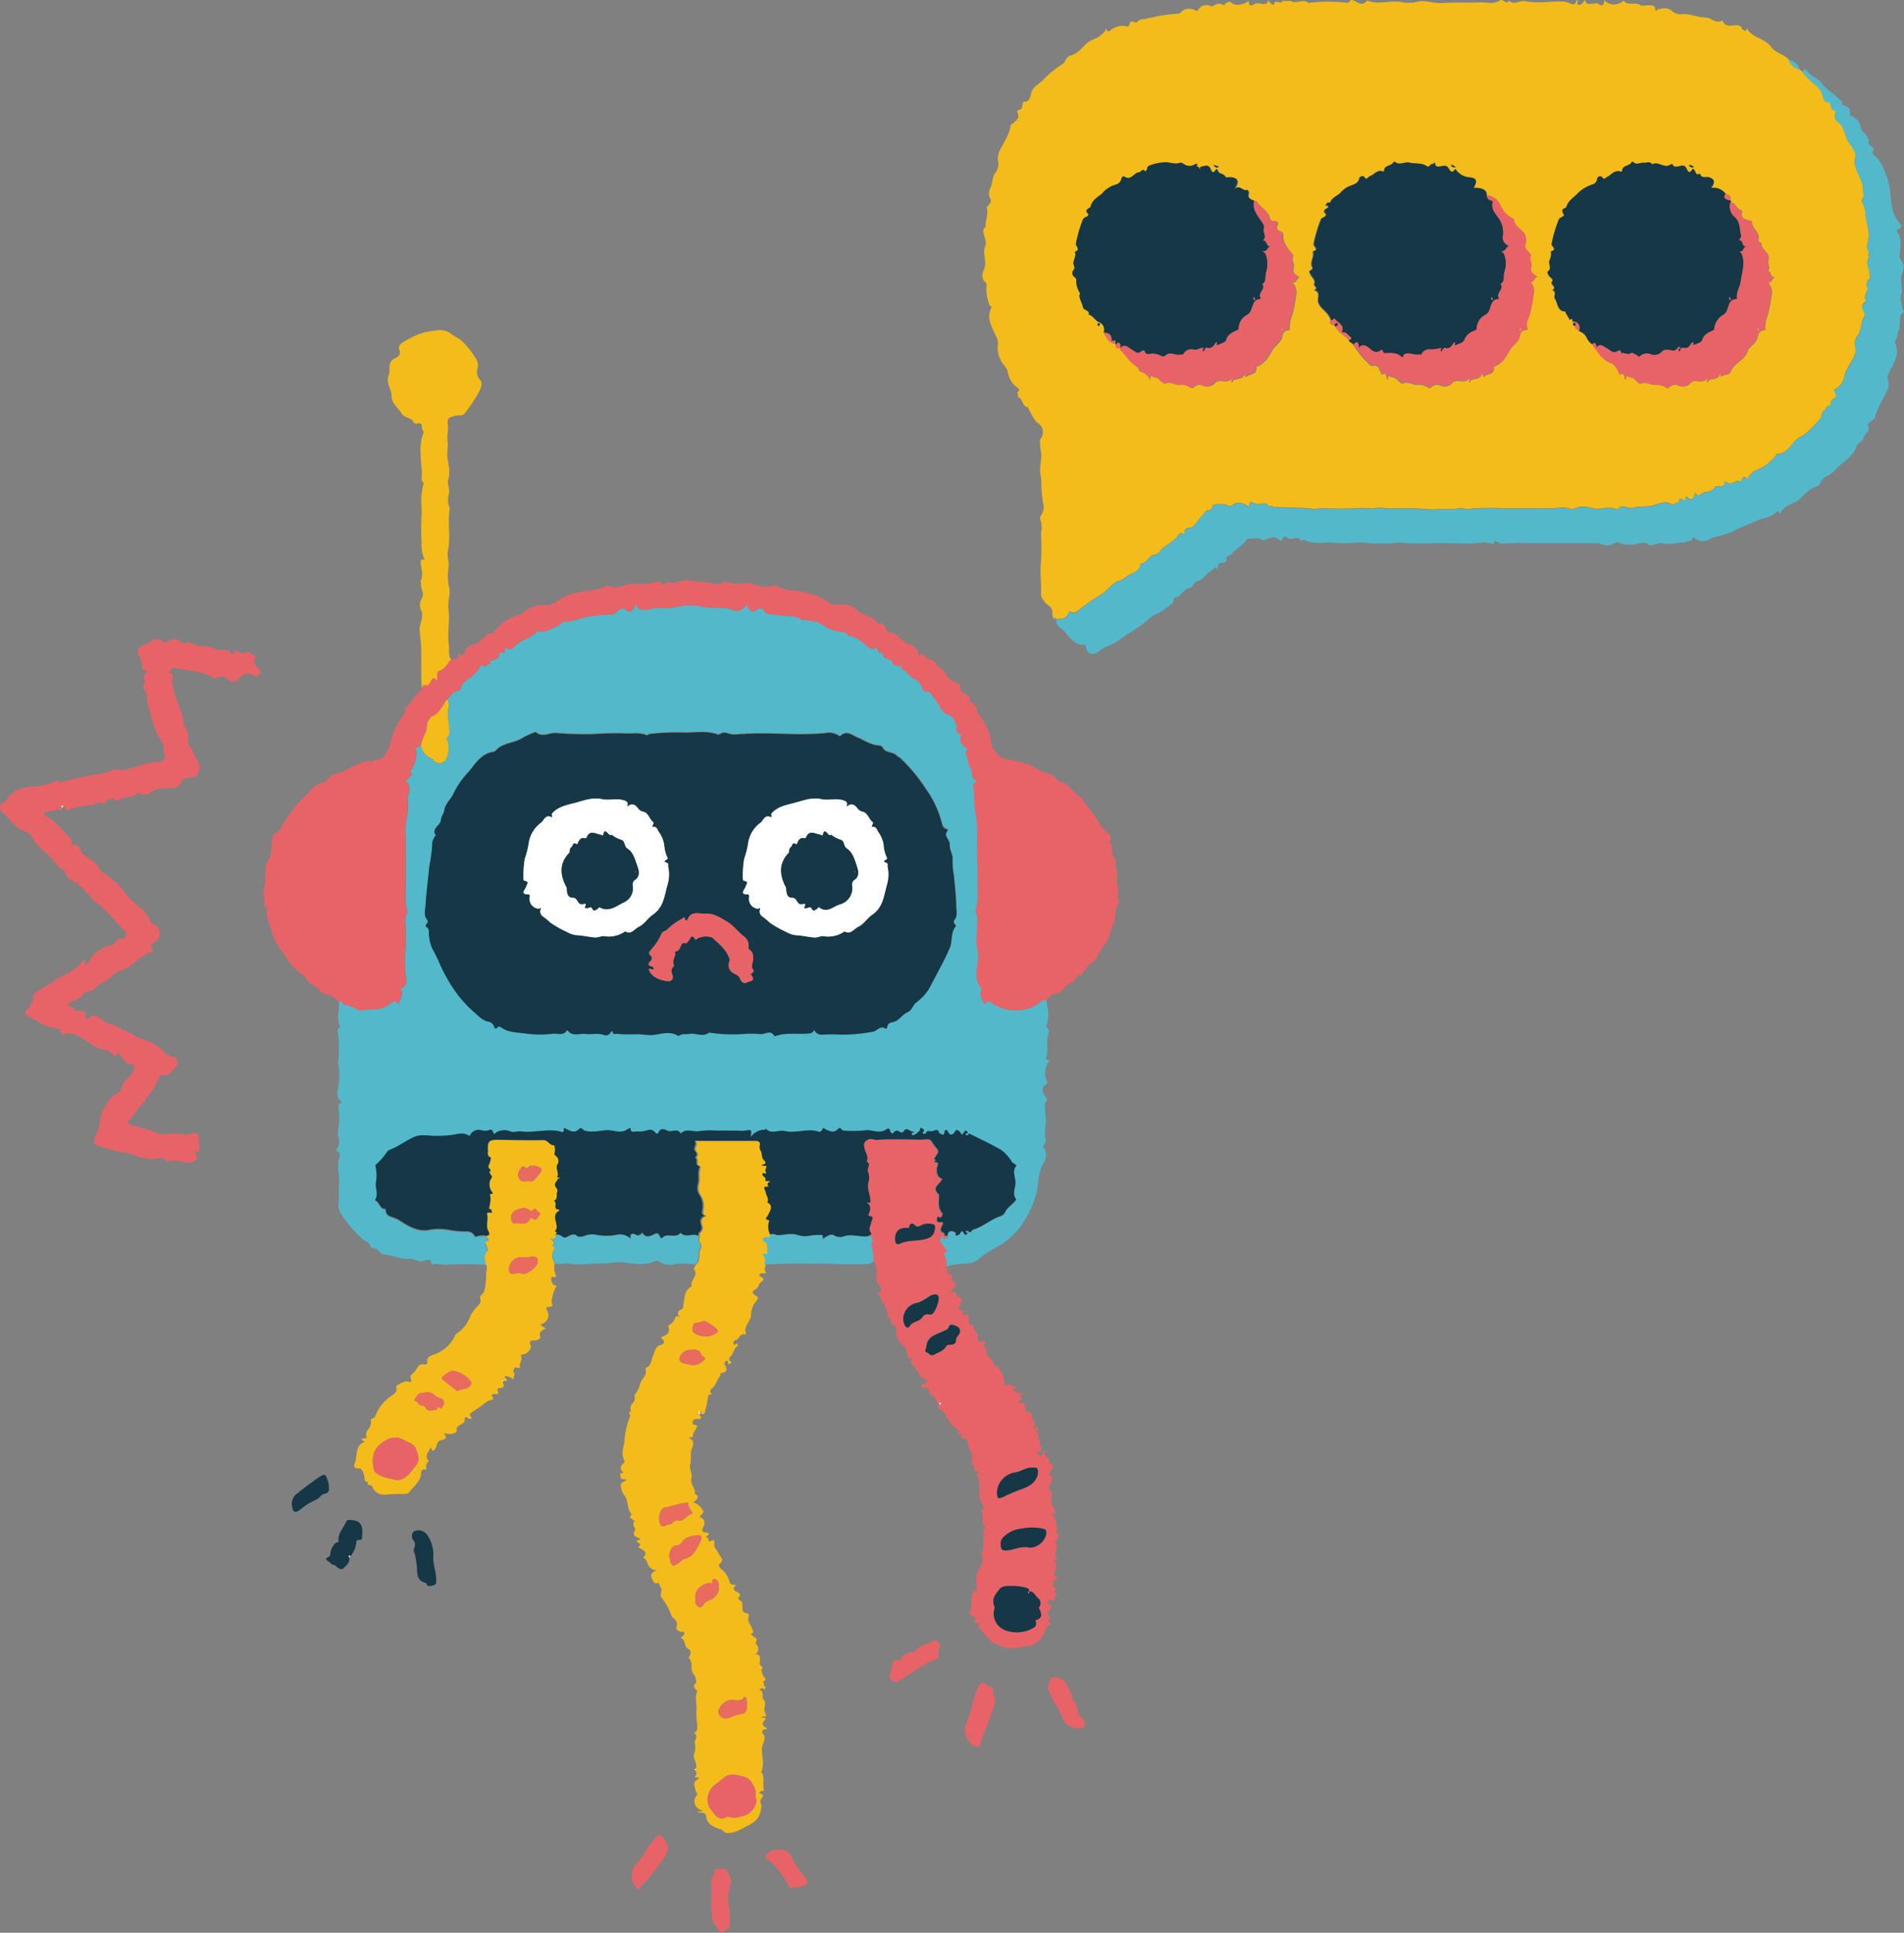 <svg xmlns="http://www.w3.org/2000/svg" viewBox="0 0 391.12 396.86">
  <rect x="0" y="0" width="391.12" height="396.86" fill="#808080" stroke="none"/>
  <title>No messages_chatbot</title>
  <g id="Layer_2" data-name="Layer 2">
    <g id="Layer_1-2" data-name="Layer 1">
      <g id="_4qJTFB" data-name="4qJTFB">
        <path
          d="M369.71,14.3l.47.37A15.47,15.47,0,0,0,373,17.49a4.13,4.13,0,0,1,1.28,1.77c.18.53.43,1.53,1,1.57.79,0,.65.55.82.92s0,.68.51.75.49.67.39.88c-.45,1,.32,1.33.83,1.8a3.27,3.27,0,0,1,.69,1c.5,1,.6,2.18,1.35,3.13s1.48,2.07,1.26,2.87c-.69,2.52,1.52,4.22,1.53,6.51,0,.4.18.94.15,1.48s-.49.76-.34,1.18a5.61,5.61,0,0,1,.67,2c.05,1.7.72,3.35.75,5.15,0,1.06-.85,2.23.11,3.25-.49.4.12.92-.21,1.42-.68,1,.4,2,.23,3.14,0,.31.19.95-.14,1.12-.59.29-.18.88-.53,1.18.95,1-1.05,2.1.06,3.12a1,1,0,0,1-.23.27c-.63.4-.89.84-.48,1.6.22.41.45,1.13.25,1.41-.86,1.2-.44,2.84-1.45,4a2.48,2.48,0,0,0-.47,1.68c0,.61.32,1.17.12,1.76-.58,1.67-1.81,3-2.28,4.77A3.71,3.71,0,0,1,377,79.9c-.37.17-.22.34-.07.57.39.62.33,1.13-.41,1.45-.46.2-.28.72-.51,1-.09.12.27.5-.07.44-.89-.15-.85.73-1.26,1-.7.43-.3,1.17-.8,1.67-1.29,1.29-2.55,2.94-4,3.64-1.93.91-2.44,3.64-4.95,3.52,0,0,0,.17-.07.23a9.16,9.16,0,0,1-3.69,2.95,3.55,3.55,0,0,0-2.26,2.14c-.34-.68-.67-.76-1.06-.27-.16.2,0,.76-.45.59-1-.42-1.84,1.11-2.8.06-.1-.11-.32,0-.34.23-.08,1-.83.69-1.42.7-.2,0-.32-.17-.56.17a2.23,2.23,0,0,1-1.49,1,2,2,0,0,0-1.31.4c-.58.61-.88.36-1.25-.27-.33.87-.46,2-1.63.94-.2-.17-.36-.11-.37.22,0,.51-.22.69-.65.28-.27-.26-.6-.3-.63.13-.06.89-1.12.39-1.32,1-1.28-1-2.6-.38-3.82,0-1.44.49-2.95.16-4.39.57-.75.22-1.51-.36-2.36-.27-.53.05-.61.79-1.14.54-1.65-.78-3.37.34-5.05-.24a5.08,5.08,0,0,0-3.81.25.46.46,0,0,1-.37,0,4.7,4.7,0,0,0-2.79-.23c-3.56.12-7.13,0-10.69.08-1,0-2.06-.16-3-.09a39.69,39.69,0,0,0-4.52.19c-.61.11-1.2-.26-2-.11-1.31.23-2.77.08-4.19.18-1.84.13-3.73-.21-5.61-.17-1.26,0-2.54-.08-3.79,0s-2.47-.28-3.74-.06c-1,.19-2.11-.14-3.22,0a69.28,69.28,0,0,1-7.52,0c-.63,0-1.28.24-1.81.17-2.54-.33-5.09-.25-7.64-.4-.21,0-.47.06-.62,0-.5-.32-.68-.35-1,0-.16-.28,0-.68-.67-.72-.84,0-1.69.38-2.58-.21-.53-.35-.81.33-.65,1-1.23-1.07-2.58-1.24-3.68-.39-.55.43-.83-.15-1.22-.19s-2.29-.26-2.57.17-.41,1.22-1.28,1c0,0-2.67,3.14-2.73,3.19s-.31.39-.46.4c-.84,0-1.55.12-1.37,1.25,0,.13-.09.24-.21.12-.72-.7-1.17.25-1.33.46-1,1.3-2.7,1.79-3.66,3.16a2.11,2.11,0,0,1-1.11.61c-1.2.16-1.42,1.83-2.76,1.75-.09,1.26-1,1.75-2,2.17s-1.41,1.13-2.47,1.42c-1.3.35-2.15,1.81-3.41,2.63a43.47,43.47,0,0,0-4.36,3c-.42.35-1.4,1.15-1.84.78s-.66.06-.69.16c-.43,1.23-1.49,1.16-2.47,1.27h0c-.13-.38-.45-.21-.7-.24a4.43,4.43,0,0,1-.16-1.26c.1-1-1.16-1.36-1.65-2.16-.3-.49-.71-.74-.67-1.5.12-2.2-.28-4.47,0-6.6a57.17,57.17,0,0,0,0-6,4.73,4.73,0,0,0-.11-2.58,1.12,1.12,0,0,1,.17-1.06,2.89,2.89,0,0,0,.34-2.54,16.88,16.88,0,0,1-.22-1.94c-.19-1.26,0-2.53-.29-3.76-.32-1.54.35-3.05.12-4.59a12.25,12.25,0,0,1-.24-2.28,1.2,1.2,0,0,1,.22-.65,2.17,2.17,0,0,0-.34-2.88c-1.28-.83-1.61-2.2-2.34-3.35,0,0,0-.12,0-.12-1.18-.13-1-1.57-1.76-1.94-.61-.28-.07-.82-.46-1.07.91-.73,0-1-.37-1.32A5.19,5.19,0,0,1,207,76.29c-.17-.81-.89-1.32-1.27-2.06a5.22,5.22,0,0,1-.74-3.45,3,3,0,0,0-.49-1.92c-.75-1.82-1.94-3.57-.85-5.66.18-.35-.27-.26-.35-.5a8.35,8.35,0,0,1-.64-4.06c0-.19,0-.5-.13-.59-1.17-.81-.61-2.28-.36-2.84.69-1.61-.52-3.17.27-4.75.25-.49-.17-1.61-.34-2.4-.12-.59-.27-.92.2-1.32.06-.05.19-.1.18-.14-.16-1.3.62-2.55.24-3.86-.11-.36.17-.33.26-.48.24-.41.74-.68.48-1.38a2.45,2.45,0,0,1,0-2.36c.52-.9.28-2.21,1.08-3.11a2.93,2.93,0,0,0,.45-2.5,3.67,3.67,0,0,1,.54-2.3c.75-1.57,1.83-3,2.06-4.78,0-.34.34-.32.49-.49.52-.56,1.46-.9,1-2-.07-.15-.34-.75.3-.8s.54-.61.63-.94,0-.75.68-.74,1-1.11,1.05-1.38c.21-1.72,1.79-2.17,2.68-3.21a20.44,20.44,0,0,1,3.85-3.11,1.38,1.38,0,0,0,.51-.61c.2-.43.58-1,1-1.1,1.6-.38,2.47-1.69,3.59-2.66.82-.72,2-.79,2.76-1.56.45-.43,1-.72,1.1-1.54.12,1.22.7.7,1.07.37a3.93,3.93,0,0,1,2.93-.7c.52.23.76-.07.81-.44a.55.55,0,0,1,.84-.43c.76.45,1-.45,1.38-.47a30.8,30.8,0,0,0,3.17-.61,32.37,32.37,0,0,1,4.68-.6.65.65,0,0,0,.4-.22c1-1.08,2.09-.91,3.23-.41.25.11.27.11.38-.16a2,2,0,0,1,2.48-.84c.46.3.63,0,.83-.07A1.79,1.79,0,0,1,251.11.9c.22.1.56.35.55-.22.45,0,.76-.63,1.36-.1.81.71,2.47.44,3.47-.4.08,1.05.31,1.16,1.26.64.65-.36,1.32.06,2,0s.56-.43.8-.72a5.84,5.84,0,0,0,.62.72,1.55,1.55,0,0,0,.56.18c0-1.46,1.48.16,1.7-.83a8.25,8.25,0,0,0,1.63,0c1.18.76,2.53-.49,3.64.37.13.1.42.05.62,0a32,32,0,0,1,7,0c.3,0,.66.17.89-.24s.65-.3,1-.12c.84.44,1.65,1.05,2.51.06,0-.06.16-.11.22-.09,2.4.94,4.9-.28,7.34.36a8.34,8.34,0,0,0,3.12-.21c1.66-.24,3.23.43,4.88.32,2.64-.18,5.29,0,7.92-.14,1.27,0,2.68.46,3.92-.4.61-.43,1.24,1,1.92.06,1,1,2.14-.13,3.27.11,2.47.52,5,0,7.5.07a3.44,3.44,0,0,1,1.56.31c.83.49,1.29.28,1.58-.72.39.42-.21,1.07.32,1.09s1-.45,1.31-1.06c.22,1.31,1.16.75,1.76.81.39,0,.67-.24,1.16.16s1.17.16,1-.93a2.79,2.79,0,0,0,3.8.32,1.05,1.05,0,0,1,.28-.15c.84,1.16,2.27.16,3.29.88.41.29,1.21,0,1.82.05s1.27-.07,1.35.86c0,.56.3.06.46,0,1.07-.24,2.09-.51,3.08.42a2.55,2.55,0,0,0,1.84.56c1.71-.21,3.24.69,4.88.66,1.22,0,2.11,1.39,3.42.66l.11-.05c.67,1.83,2.32.66,3.44,1.12.25.1.48.1.48.43s.42.34.61.54c.38.42.3-.76.64-.22a3.25,3.25,0,0,0,.83.92c1.29.93,3,1.32,4,2.65.87,1.17,2.33,1.42,3.35,2.33l.24.21,0,0A3.5,3.5,0,0,0,369.71,14.3Zm-46.5,52.11c-.25.39.11.43.31.56,0,.53.48.74.81,1a2.52,2.52,0,0,1,1.58,1.29,3.46,3.46,0,0,0,1.19,1.44c1.07,1.56,2,3.23,3.94,3.94.43.16.74.63,1.1,1l.61,1.34c1.13-.76.79.53,1.18,1,.19-.31,0-1,.34-.74s1.22.23,1.66.77c.29.35.92.89,1.12.79,1.09-.54,2,.32,3,.25a3.41,3.41,0,0,1,1.85.33c.3.15.7.66,1.19,0a1.64,1.64,0,0,1,1.68-.21,2.08,2.08,0,0,0,2.46-.47,1.23,1.23,0,0,1,.82-.44c.86-.08,1.89.44,2.59-.51l.27.18c-.25.14-.32.49-.15.56s.16-.31.31-.43c.84-.37,2-.07,2.28-1.32.54,0-.21.93.45.49s1.42-.12,1.74-.92c.75-1.87,3.17-2.43,3.6-4.57,0,0,.18-.05.21-.11.47-.77,1.41-1.19,1.63-2.12s.42-1.6,1.45-1.7c.51,0,.14-.35.14-.54a10.17,10.17,0,0,1,.67-2.86,32.24,32.24,0,0,0,.65-3.54,2.81,2.81,0,0,0-.74-2.87c.95.14.86-.83,1.49-1.19-1.16.39-.59-1.25-1.49-1.09.64-.75-.09-1.65.11-2.24.57-1.72-1.67-2.16-1.38-3.61-.95-.14-.49-.84-.58-1.36-.21-1.17-1.55-1.85-1.41-3.18-.12,0-.27.1-.36.06-.78-.41-2.09-.36-1.65-1.86,0-.1,0-.32-.06-.32-1.06-.15-1.19-1.57-2.27-1.67l-.08-.31c.12-.76,0-1.35-1-1.31a3.09,3.09,0,0,0-2.91-1.28.51.51,0,0,1,0-.18c0-.07.11-.13.15-.2.56-.87.33-1.45-.65-1.78-.65-.22-1.62.34-1.9-.78-.84.47-.88-.29-1.15-.73-.1-.16-.34-.37-.48-.08-.59,1.13-1,0-1.12-.19-.5-1.11-1.35-.44-2-.43-.31,0-.72,0-.78-.3,0-.12-.35-.25-.49-.15-1.29.92-2.54-.82-3.82,0-.42-.76-1.11-.27-1.68-.34-.73-.09-1.52.58-2.22-.17-.18-.19-.32.07-.38.17-.46.75-1.83.51-1.88,1.71a.3.3,0,0,1-.12.17c-1.33-.58-2,.58-3,1.07-.36.19-.53.67-1,0a.59.59,0,0,0-1,.39,1.36,1.36,0,0,1-.93,1.1,7.85,7.85,0,0,0-3.23,2c-1.57,1.44-1.69,1.43-2.23,2.72a.17.17,0,0,1-.08.09c-.82.25-.83.69-.39,1.34.15.22-.1.4-.35.54s-.51.16-.66.5a28.05,28.05,0,0,0-1.48,5c-.11.51,1.32,1.2-.18,1.56a1.36,1.36,0,0,1,.06.21,3.54,3.54,0,0,1-.33,1.68c-.25.71.63,1.68-.44,2.32a2.39,2.39,0,0,0,.62,1.12c.39.23.57.68.44.78-.78.62,1.2,1.28-.06,1.82,1.07.35.27,1.37.5,1.68.7.91.48,2.61,2.15,2.74.16,0,.17.12.11.25l.9,1.48c.59-.62.41.21.61.32Zm-49.05.48.12.12c.61,1.22,1.81,1.86,2.75,2.75.05.59.8.57.95,1.07a18.26,18.26,0,0,0,3,3.71c.35.36.69.79,1.37.57a.82.82,0,0,1,.88.52l.61,1.34c1.13-.76.79.53,1.18,1,.19-.31,0-1,.34-.74s1.22.23,1.66.77c.29.35.93.89,1.12.79,1.09-.58,2,.32,3,.25a3.39,3.39,0,0,1,1.85.33c.3.15.7.66,1.19,0a1.64,1.64,0,0,1,1.68-.21,2.08,2.08,0,0,0,2.46-.47,1.23,1.23,0,0,1,.82-.44c.86-.08,1.89.44,2.59-.51l.27.18c-.25.14-.32.49-.15.56s.16-.31.31-.43c.84-.37,2-.07,2.29-1.37.36.14,0,1.06.55.56s2-.31,1.85-1.64c0-.11,0-.32.11-.34,1.64-.55,2.38-1.89,3.16-3.29.62-1.1,2-1.69,2.13-3.19a1.19,1.19,0,0,1,1.13-1c.27,0,.49,0,.32-.41-.42-1,.37-2,.57-2.88.31-1.35.58-2.73.76-4.11a2.48,2.48,0,0,0-.93-2.53c1.17.28.95-.8,1.69-.93-1-.49-1.61-1-1.25-2,.28-.8-.64-1.55-.06-2.38.09-.12-.31-.35-.43-.52-.36-.49-1-1-.78-1.65a2.49,2.49,0,0,0-.72-2.88c-.63-.64-1.53-1.17-1.59-2.25,0-.09-.16-.21-.27-.25a5.1,5.1,0,0,1-2.42-2.52,3.69,3.69,0,0,0-3-2.29c.12-1.11-.82-1.66-2.7-1.6.84-1.34.64-2-.75-2.15a3.81,3.81,0,0,1-3-1.76c-.52,1-1,.54-1.35-.07-.52-1-1.31-.38-2-.38-.36,0-.66.05-.74-.36s-.11-.79-.44-.11c-.57-.37-.67.83-1.33.36-1.08-.77-2.42-.43-3.63-.72-.95-.23-2,.7-2.95-.21a.63.63,0,0,0-.28.21c-.45.77-1.84.49-1.89,1.71,0,0,0,.24-.21.13-1.15-.49-1.79.64-2.69.95-.42.14-.67,1-1.22.11a.66.66,0,0,0-1,.45c-.13.71-.72,1-1.37,1.27a4.91,4.91,0,0,0-2.22,1.34c-.65.89-2,1.11-2.37,2.32,0,0-.39-.12-.53,0s-.3.33-.44.51a1.52,1.52,0,0,1,.55.24c.11.12,0,.27-.19.36-.53.26-.91.55-.31,1.18.2.21,0,.5-.32.66s-.51.16-.66.5a27.5,27.5,0,0,0-1.48,5c-.11.51,1.29,1.2-.19,1.56a1.88,1.88,0,0,1,.07.21c.2,1-.72,2-.16,3.06a.41.41,0,0,1-.22.54c-.63.23-.3.57-.15.91.29.64,1.11,1.06.75,2-.14.36,1,.78,0,1.22,1.43.34.62,1.7.83,2.43.37,1.27,1.45,1.73,2.05,2.65a3.75,3.75,0,0,1,.56,1.08C272.94,66.55,273.64,66.67,274.16,66.89Zm-44,4.66h0c0,.12,0,.29.06.36,1.11,1.1,1.9,2.53,3.27,3.35.48.28.43,1,.9,1.11a2.79,2.79,0,0,1,1.92,1.74c.08-.48-.09-1.18.28-.87s1.22.23,1.66.78c.28.36.92.87,1.12.77,1.09-.56,2,.34,3,.26a3,3,0,0,1,1.85.33c.29.16.71.63,1.19,0a1.54,1.54,0,0,1,1.56-.24,2.24,2.24,0,0,0,2.68-.52,1.1,1.1,0,0,1,.72-.35c.86-.09,1.89.44,2.59-.51l.27.18c-.25.14-.32.49-.15.56s.16-.31.31-.43c.84-.37,2-.07,2.29-1.38.36.15,0,1.06.55.57s2-.31,1.85-1.65c0-.11,0-.32.11-.34,1.64-.54,2.38-1.89,3.17-3.29.62-1.1,2-1.7,2.13-3.19a1.17,1.17,0,0,1,1-.94c.43,0,.5-.07.44-.56a7.33,7.33,0,0,1,.63-2.85,29.85,29.85,0,0,0,.66-3.54,2.79,2.79,0,0,0-.74-2.88c.93.12.83-.85,1.53-1.07-.93-.49-1.56-1-1.22-2,.27-.8-.63-1.56-.06-2.37,0-.05-.15-.27-.24-.4-.93-1.21-2-2.32-1.85-4,0-.35-.16-.45-.47-.6-.46-.22-1.16-.42-.71-1.28.09-.17.23-1.08-.73-.82-.35.09-.77-.35-.88-.78-.39-1.53-2-2.08-2.69-3.37,0-.05-.24,0-.36,0-.69-.29-1.48-.48-1.15-1.55.06-.19-.13-.46-.2-.7-.94.48-1.56-1.12-2.62-.16a4.06,4.06,0,0,1,.14-.42c.72-1.29.4-1.88-1.07-2-.37,0-.91.19-1.07-.15-.34-.72-1.5-.44-1.58-1.42,0-.19-.31,0-.38.07-.69,1.21-1.07-.25-1.09-.29-.54-1-1.35-.37-2-.35-.2,0,.18.54-.29.38.25-.48-.75-.17-.46-.76.12-.24,0-.34-.36-.15a2,2,0,0,1-2.12.1c-.31-.16-.72-.5-.94-.41-1.16.47-2.26-.23-3.4-.06a9.33,9.33,0,0,0-3,.69c-.42.22-.24.59-.47.79s-.18.53-.3.38c-.61-.77-.88.18-1.3.19-1.07,0-1.57,1.77-2.93.91-.4-.26-.6,0-.71.5a1.6,1.6,0,0,1-1.09,1.1,5.57,5.57,0,0,0-2.72,1.67,2,2,0,0,1-.45.44c-1.39,1-1.77,1.43-2.09,2.52,0,.08-.19.12-.29.19-.42.3-.83.56-.24,1.12.19.18.13.51-.27.67a1.16,1.16,0,0,0-.74.59A25.1,25.1,0,0,0,221,50c-.12.53,1.1,1.27-.24,1.67.5,1-.64,1.92-.14,2.92a.68.68,0,0,1-.1.81,1,1,0,0,0,.26,1.53.73.73,0,0,1,.3.44,4.58,4.58,0,0,0,.8,2.88s-.1.2-.13.31c-.16.59.64,2,.67,2.38.08.89,1.49.64,1.2,1.65.93.18,1.26,1.19,2.07,1.52a1.63,1.63,0,0,1,1,2.16c.6.95.92,2.19,2.36,2.26l.13.25C229.07,71.6,229.67,71.49,230.13,71.55ZM348,34.25c-.35-.11-.63-.47-1.09-.33C347.2,34.31,347.52,34.52,348,34.25Zm-48.86,0c-.4.12-.59-.56-1.08-.3C298.33,34.33,298.65,34.51,299.11,34.23Zm-49.81-.41c.21.38.47.83,1.08.42ZM225.69,67a1.72,1.72,0,0,0,.26-.43c0-.06-.16-.24-.21-.22s-.31.15-.31.22S225.58,66.83,225.69,67Z"
          style="fill:#f3bc1b;" />
        <path
          d="M99.85,259.69a74.52,74.52,0,0,0-8.49,0c-.86,0-1.72-.38-2.58,0a.25.25,0,0,1-.12,0c-.15-1.82-1.39-.67-2.09-.68-.94,0-1.67-.64-2.67-.54-1.69.16-3.25-.76-5-.87-.92-.06-1.38-1.63-2.67-1.35-.12-1-1-1.23-1.64-1.74a22.8,22.8,0,0,1-3.53-3.88c-.76-1-1.79-2.08-1.51-3.81.17-1-.07-2.31.07-3.41.24-1.9-.57-3.8.11-5.7.08-.22.26-1-.36-1.26-.23-.1-.31-.24-.18-.48a3.22,3.22,0,0,0,.26-2.77,4.7,4.7,0,0,1,.14-1.83,17.48,17.48,0,0,0-.06-3.92c-.05-.67.1-.9.83-1-1.57-1.19-.94-2.73-.72-4.06a13.7,13.7,0,0,0-.18-4.13,11.71,11.71,0,0,1,.15-1.51,32.39,32.39,0,0,0-.2-4.83c-.06-.36-.21-.54.18-.73a.43.43,0,0,0,.22-.55c-.78-1.6.05-3.25-.18-4.86.69-.62.73.34,1.12.46a11,11,0,0,1,2.14.71c.46.25.69.64,1.39.49,1.13-.24,2.35-.07,3.5-.26a4.94,4.94,0,0,0,2.25-1c.6-.48,1.21-1,1.77,0a6.42,6.42,0,0,0,.86-2.47c0-.29-.61-.45-.08-.78,1.5-.91.7-2.4.69-3.56s-.16-2.71,0-3.91c.17-1.7.1-3.35.11-5,0-1-.39-1.92.28-2.93.2-.3-.32-1.48-.33-2.24,0-2.87.06-5.75.07-8.62,0-1.85,0-3.71-.09-5.56-.12-2.29.78-4.51.48-6.81-.17-1.27,1.08-2.65-.31-3.83-.13-.11,0-.16.06-.26.39-.57,1.63-.85.7-1.91a2.75,2.75,0,0,0,.41-.39,7,7,0,0,0,.93-3.63c0-.4-.7-.87.35-.87.2,0,.4-.39.61-.6a3.14,3.14,0,0,0,1.74,2.8,2,2,0,0,1,.83.61,1.5,1.5,0,0,0,2.59-.43,5,5,0,0,0,.11-3.9c-.08-.2-.07-.25.07-.38.64-.6.41-1.36.39-2.11,0-1.25-.48-2.48-.19-3.75a2.39,2.39,0,0,0-.23-2c.75-.69,1.2-1.79,2.47-1.83.13,0,.31-.39.36-.62.2-.93,1.08-1.36,1.65-1.86a8.57,8.57,0,0,0,2.48-2.65c.16-.27.29-.14.48,0,.63.51.94-.57,1.53-.32-.66-1.17.57-.59.85-.88s1-.36.84-1.07a.34.34,0,0,1,.39-.39c.94.21.9-.44.84-1.19.82.63,1.46.58,2-.11,1.25-1.47,3.44-1.58,4.65-3.12,0,0,.14-.11.18-.09,1.38.57,2.4-.44,3.58-.75.75-.2,1.06-1.07,1.75-1.07,2,0,3.72-1,5.65-1.17.86-.07,1.69-.28,2.57-.3s2.09.09,2.78-.68a1.21,1.21,0,0,1,1.88-.21c.62.45,1,.22,1.33-.31.2-.31.3-.7.73-.93,0,1,.56,1,1.42,1.12,1.19.14,2.19-.59,3.32-.41,2.21.37,4.33-.65,6.57-.48a7.58,7.58,0,0,1,2,.22,5.09,5.09,0,0,0,1.35.19c1.6.12,3.22-.14,4.81.42a2.2,2.2,0,0,0,3-1,2.15,2.15,0,0,1,.25.29c.47.8.84,1.73,2,.69.25-.23,1.07-.32,1.29.08.71,1.28,2,.8,3,1.05,1.6.4,3.38-.11,4.86,1,.16.12.5,0,.74,0,1.25.34,2.56.26,3.74,1.11a7.12,7.12,0,0,0,3.39,1.32c.78.07,1.3.06,1.66.77,0,.06.15.09.22.1,1.62.14,2.67,1.33,3.85,2.22a1.44,1.44,0,0,0,2.07,0c-.07.73-.17,1.36.72,1.21a.72.72,0,0,1,.42.17c-.41,1.61,2.2.75,1.86,2.29.63-.14,1.19.88,1.88-.1,0,.54-.26.91.24,1.13.92.4,1.29,1.43,2.3,1.88a2.71,2.71,0,0,1,1.62,1.82.91.91,0,0,0,1,.8,1.22,1.22,0,0,1,1.08.72c.44.82,1.13,1.43,1.56,2.3a3,3,0,0,0,1.91,1.79c1,.23,1.36,1.42,1.66,2.28.19.53-.65,1.42.69,1.53.17,0,.18.42.13.69a1.74,1.74,0,0,0,1,2.12c.2.09.48.27.39.34-.91.68,0,1.34,0,2a4.86,4.86,0,0,0,.82,2.34c.23.54-.14,1.37.5,1.82s.6.75-.06,1.07a.31.31,0,0,0-.17.41c.42,1.81.13,3.75.48,5.47.64,3.12.24,6.19.36,9.27.09,2.34.14,4.7.11,7.05a13.11,13.11,0,0,1-.18,2.86,5.14,5.14,0,0,0-.24,1.53c.76.84.2,1.72.27,2.56.12,1.4-.32,2.77,0,4.2.08.36.16.93.22,1.37.29,2.44-1.29,5.08.76,7.33,0,0,.06.07,0,.08-.69,1.17.22,2,.49,3.06.49-.25.64-.87,1.41-.33a8.7,8.7,0,0,0,9.1.62c.75-.34,1.24-1.34,2.28-1,.17,1.68.69,3.35,0,5-.23.59.74.86.41,1.64-.65,1.57.12,3.35-.51,5-.24.62.43.44.67.63a4.29,4.29,0,0,0-.64,4c.17.34.36.59,0,.85-1.34,1-.62,2,0,2.86.44.62-.28.77-.28,1.25,0,1,.1,2,.18,3,.11,1.4-.45,2.8,0,4.22a1.73,1.73,0,0,1-.32,1.15c-.17.29-.25.44,0,.74a2.65,2.65,0,0,1,0,2.76c-1.21,1.93-1.15,4.1-1.55,6.15a19.65,19.65,0,0,1-3.39,7.2,14.52,14.52,0,0,1-4.85,4.19,19.06,19.06,0,0,0-3.6,2.36c-1.17,1.13-2.88.92-4.37,1.11a9.46,9.46,0,0,0-2.31.49,4.82,4.82,0,0,0-.23-1.87c-.52-.86-.25-1.15.5-1.22a12.4,12.4,0,0,1-1.51-2,.82.82,0,0,1,.73-1.14h0c.05.17-.34.36-.06.47s.68,0,.77-.46a.8.8,0,0,1,.74-1,1.49,1.49,0,0,1,.94.38c.08.06-.33.6.26.51a.94.94,0,0,0,.58-.4c.41-.66.39-.68.79-.08s.36.47.85-.05l.19-.18c.49.22.53-.38.81-.46,2.07-.58,3.65-2.12,5.66-2.78a1.58,1.58,0,0,0,.94-.79c.52-1.12,1.67-1.64,2.3-2.63-.87-1-.17-2.38-.15-3.44s-.76-2.42.19-3.49c-.21-.37-.66-.41-.93-.78a8.39,8.39,0,0,0-2.28-2.5c-1.16-.64-2.34-1.29-3.54-1.86-1-.48-2-1-3-1.48l-.19-.19c-.5-.53-.54-.53-.86,0s-.38.57-.79-.09a1.33,1.33,0,0,0-.59-.41c-.15-.07-.26,0-.36.2-.45.87-1.13,1-1.48.22s-.7-.43-.75,0c-.14,1.11-.74.14-1.07.31-.21-1.31-1.06-.47-1.65-.48-.41,0-1-.25-1.12.46a.92.92,0,0,1-.59,0c-.22-.13,0-.26.11-.37.29-.46-.18-.64-.38-.73-.48-.21-.24.28-.34.41a4.46,4.46,0,0,1-1.23,1,.36.36,0,0,1-.49-.26c-.06-.36.44-.06.51-.42-.71.11-1.46-1-2-.26-.69,1-1.14-.21-1.67.06-.15.08-.37.11-.43.23-.33.64-.74.11-.77-.06-.22-1.15-.92-.37-1.22-.23-1.22.57-2.38-.1-3.57-.07a23.7,23.7,0,0,1-4.86.1c-.42-.07-.6-.88-1.08-.36-.9,1-1.78.48-2.68.05-.17-.08-.29-.46-.53,0s-.37.66-.84.51c-2.32-.74-4.64.45-7-.13-1.19-.29-2.61.76-3.78-.43-.13-.13-.11.18-.2.19a3.42,3.42,0,0,0-2.94,1.52c.22-1.55.22-1.54-.93-1.38a4.39,4.39,0,0,1-.79.08c-2.2-.08-4.4,0-6.59-.11a20.24,20.24,0,0,0-2.54.2c-1.1.07-2.37-.59-3.38.35l-.15.1c-.69-1.21-1.88-.15-2.77-.59-.55-.27-1.29-.62-1.73.26-.27.54-.46.54-.83,0a1.37,1.37,0,0,0-1.35-.4,5.44,5.44,0,0,1-2.34.31c-.75.07-1.29.31-1.31-.78-.44.22-.73.46-1.09.61-1.28.53-2.47-.15-3.71-.09-1.52.07-3,.52-4.59.1-.39-.1-.66-.85-1.09-.39-1,1-1.85.51-2.76,0-.18-.1-.5-.25-.45,0,.22,1-.58.6-.82.54-2.67-.57-5.32.39-8,0-.79-.11-1.6.35-2.36-.08a3.31,3.31,0,0,0-2.62.24c-.5.47-.51.47-.81-.21-.15-.34-.34-.36-.68-.23a2.66,2.66,0,0,1-1.52.07,2,2,0,0,0-2.26.82c-.1.17-.18.5-.41.35-1.12-.73-2.32-.32-3.42-.14a23.39,23.39,0,0,1-3.27.19c-1.43,0-2.95-.37-4.29.14-1.81.69-3.34,2-5.2,2.69a1.5,1.5,0,0,0-.74.66,15.11,15.11,0,0,1-2.28,2.54,8.32,8.32,0,0,1,.1,3.66c-.07,1.14.6,2.39-.18,3.49,1,.34.95,1.9,2.26,1.83-.2,1.27.87,1.51,1.64,1.76a9,9,0,0,1,2,1.1c1.66,1,3.37,1.81,5.39,1.38a11.14,11.14,0,0,1,3.73,0,20.49,20.49,0,0,0,3.33.35c1,0,1.66.08,2.15.94.09.15.21.15.4.07a4.6,4.6,0,0,1,2-.11c-.23.45.87.79.32,1-1.24.37-.06,1-.26,1.43,0,.09.32.44.11.65C99.31,257.72,99.53,258.69,99.85,259.69Zm67.4-48.22a1.7,1.7,0,0,0,1.89.82,29.92,29.92,0,0,1,3.63,0,33.22,33.22,0,0,0,6.54-.6c.91-.12,1.53-1.37,2.64-.64.13.09.31-.09.32-.29a1.13,1.13,0,0,1,1-1c1.44-.2,2-1.62,3.27-2.1.77-.3,1-1.4,1.74-2a10.09,10.09,0,0,0,2.52-2.66c.54-1,1.08-2,1.6-3,1-1.83,2-3.65,2.75-5.55.58-1.38.12-3.07,1.18-4.36.16-.2-.11-.36-.22-.53a.65.65,0,0,1,0-.82c.72-.89.36-1.94.35-2.88,0-2.08-.29-4.17-.48-6.25a15.85,15.85,0,0,1-.27-3.4c.09-.8-.65-1.93-.58-2.9s-1.4-1.78-.43-2.89c0,0,.06-.27-.22-.32-.71-.11-.88-.89-1-1.31a20.74,20.74,0,0,0-3.36-7.06,33.38,33.38,0,0,0-5.13-6.17c-.21-.19-.52-.29-.71-.5-.77-.88-2.24-.49-2.87-1.56a.92.92,0,0,0-.85-.55c-1.6-.09-2.92-1-4.33-1.62-1.23-.51-2.23-1.57-3.57-.35-.07.07-.08.19-.24,0a3.79,3.79,0,0,0-3.05-.54,68.89,68.89,0,0,1-7.68.13c-2.93-.06-5.85-.19-8.79,0-.67,0-1.35.06-2,.12-1,.09-1.94-.82-3-.06a.82.82,0,0,1-.62,0c-2.31-.78-4.71-.26-7-.35a51.44,51.44,0,0,0-6.69.28c-.34,0-.52.38-.84.24-1.39-.57-2.85-.28-4.28-.33-2.24-.09-4.47,0-6.71.14a71,71,0,0,1-7.55-.23c-1.39-.07-2.83,1-4.16-.21,0,0-.18.07-.27.11a14.24,14.24,0,0,0-2.52,1.18c-1.67,1.06-3.94.89-5.38,2.52a1,1,0,0,1-.55.28c-2.46.37-3.66,2.43-5,4.06a17.61,17.61,0,0,0-3.11,4.42c-.5,1.23-1.69,2-1.92,3.49-.09.59-.67,1.47-.68,1.92,0,1.24-2.15,1.78-1,3.27,0,0-.29.16-.34.29-.16.44-.49.76-.45,1.34a27.35,27.35,0,0,1-.58,4.48c-.28,2.76-.63,5.54-.81,8.31-.06.91-.41,2,.35,2.87a.62.62,0,0,1-.07.81c-.15.19-.43.43-.12.63.76.48.47,1.19.57,1.86a7.66,7.66,0,0,0,.66,2.6c.45.76.84,1.62,1.21,2.37a32.66,32.66,0,0,0,4.16,7.22,26.11,26.11,0,0,0,3.08,3.29c.9.73,1.76,1.81,3.09,2.08a1.44,1.44,0,0,1,1.2,1.09.34.34,0,0,0,.58.21c.38-.55.81-.07,1,0,1.59,1,3.44.9,5.18,1.17a22.29,22.29,0,0,0,5.4,0c.91-.08,2,.44,2.69-.56,0-.06.16-.23.29-.06,1,1.27,2.43.54,3.58.67s2.61-.19,3.64.16,1.27-.12,1.7-.63c.12-.14.2-.32.24,0,.1.7.63.4,1,.44,1.55.19,3.12,0,4.68.09a19.37,19.37,0,0,0,2.42.18c1.79-.17,3.6-.93,5.36.13.1.06.1,0,.19,0,.65-.49,1.43-.27,2.15-.38,1.34-.21,2.74.7,4-.23.07-.05.24,0,.36,0a30.7,30.7,0,0,0,6.58.26,24.41,24.41,0,0,1,3.7,0c.93.09,2.07-1,2.81.42.08.15.28,0,.44-.08,2.07-.66,4.23-.28,6.34-.43C166.52,212.2,166.94,212.15,167.25,211.47Z"
          style="fill:#54b8cb;" />
        <path
          d="M214.93,205.44c-1-.35-1.53.65-2.28,1a8.7,8.7,0,0,1-9.1-.62c-.77-.53-.92.09-1.41.33-.28-1-1.18-1.89-.49-3.06,0,0,0-.06,0-.08-2.06-2.24-.47-4.89-.76-7.33-.05-.45-.14-1-.22-1.37-.31-1.43.13-2.8,0-4.2-.07-.85.49-1.72-.27-2.56a5.14,5.14,0,0,1,.24-1.53,13.11,13.11,0,0,0,.18-2.86c0-2.35,0-4.71-.11-7.05-.12-3.08.29-6.15-.36-9.27-.36-1.72-.06-3.66-.48-5.47A.31.31,0,0,1,200,161c.66-.32.67-.63.06-1.07s-.27-1.28-.5-1.82a4.86,4.86,0,0,1-.82-2.34c0-.64-.86-1.31,0-2,.09-.07-.19-.24-.39-.34a1.74,1.74,0,0,1-1-2.12c.05-.27,0-.67-.13-.69-1.34-.11-.5-1-.69-1.53-.3-.85-.69-2-1.66-2.28A3,3,0,0,1,193,145c-.43-.87-1.12-1.49-1.56-2.3a1.22,1.22,0,0,0-1.08-.72.91.91,0,0,1-1-.8,2.71,2.71,0,0,0-1.62-1.82c-1-.44-1.39-1.47-2.3-1.88-.5-.22-.23-.6-.24-1.13-.69,1-1.25,0-1.88.1.34-1.53-2.27-.68-1.86-2.29a.72.72,0,0,0-.42-.17c-.89.15-.8-.47-.72-1.21a1.44,1.44,0,0,1-2.07,0c-1.18-.88-2.23-2.07-3.85-2.22-.08,0-.2,0-.22-.1-.36-.71-.88-.7-1.66-.77a7.12,7.12,0,0,1-3.39-1.32c-1.17-.85-2.49-.77-3.74-1.11-.23-.06-.58.1-.74,0-1.47-1.12-3.26-.6-4.86-1-1-.25-2.28.22-3-1.05-.22-.4-1-.31-1.29-.08-1.17,1-1.54.11-2-.69a2.15,2.15,0,0,0-.25-.29,2.2,2.2,0,0,1-3,1c-1.6-.56-3.21-.3-4.81-.42a5.09,5.09,0,0,1-1.35-.19,7.58,7.58,0,0,0-2-.22c-2.25-.17-4.36.84-6.57.48-1.13-.19-2.13.55-3.32.41-.86-.1-1.38-.15-1.42-1.12-.42.24-.53.62-.73.93-.34.53-.71.76-1.33.31a1.21,1.21,0,0,0-1.88.21c-.68.77-1.84.65-2.78.68s-1.71.23-2.57.3c-1.93.17-3.68,1.16-5.65,1.17-.69,0-1,.87-1.75,1.07-1.19.31-2.21,1.32-3.58.75,0,0-.14,0-.18.09-1.21,1.54-3.4,1.65-4.65,3.12-.59.69-1.23.74-2,.11.06.75.1,1.39-.84,1.19a.34.34,0,0,0-.39.39c.13.71-.52.74-.84,1.07s-1.51-.29-.85.88c-.59-.25-.9.83-1.53.32-.19-.15-.32-.28-.48,0a8.57,8.57,0,0,1-2.48,2.65c-.57.5-1.45.93-1.65,1.86,0,.23-.23.62-.36.62-1.26,0-1.71,1.13-2.47,1.83-.94,1.35-1.59,3-3.28,3.63-.25.1-.27.43-.42.59-.69.73-.29,1.79-.64,2.43a26.83,26.83,0,0,0-1,2.54c-.2.21-.4.6-.61.6-1,0-.33.47-.35.87a7,7,0,0,1-.93,3.63,2.75,2.75,0,0,1-.41.39c.94,1.07-.31,1.34-.7,1.91-.07.1-.19.15-.06.26,1.39,1.17.14,2.55.31,3.83.3,2.3-.59,4.51-.48,6.81.09,1.85.1,3.71.09,5.56,0,2.87-.11,5.75-.07,8.62,0,.76.53,1.94.33,2.24-.68,1-.28,2-.28,2.93,0,1.68.06,3.33-.11,5-.12,1.21,0,2.62,0,3.91s.81,2.65-.69,3.56c-.53.32.12.48.08.78a6.42,6.42,0,0,1-.86,2.47c-.56-1-1.17-.51-1.77,0a4.94,4.94,0,0,1-2.25,1c-1.15.19-2.36,0-3.5.26-.71.15-.94-.24-1.39-.49a11,11,0,0,0-2.14-.71c-.39-.12-.42-1.08-1.12-.46a3.74,3.74,0,0,0-2.41-1.58c-1.29-.16-1.57-1.39-2.56-1.75a2.53,2.53,0,0,0-.29-.25,3.26,3.26,0,0,1-1.63-1.65c0-.07,0-.16-.1-.19-1.43-.7-1.2-1-2.26-1.86-1.32-1.09-1.79-2.66-2.86-3.82A11.28,11.28,0,0,1,55.77,191a14.66,14.66,0,0,1-.86-2.69,3.52,3.52,0,0,1-.1-1.65c.07-.25.08-.39-.21-.44s-.45,0-.39-.2c.38-1.1-.31-2.17,0-3.31a13,13,0,0,0,.25-2c.14-1.53-.19-3.26,1-4.61.26-.31,0-.75.15-1.09.35-1.12,0-2.35.53-3.45.07-.13.08-.39.15-.41,1.35-.21,1.49-1.55,2.08-2.38a29.53,29.53,0,0,1,4.13-5.14c1.24-1.1,2.21-2.87,4.22-3.05.47,0,.53-.67.89-1,1-.83,2.32-.77,3.39-1.43a17.74,17.74,0,0,1,3.92-1.75c.58-.18.9-.41,1.29.14.63-.84,1.85-.32,2.49-1.06a7.8,7.8,0,0,0,1.67-3.62,17.64,17.64,0,0,1,1.43-3.4c.48-1.06,1.52-1.84,1.58-3.12,0-.18.15-.26.29-.37,1.12-.93,1.59-2.44,2.88-3.23.12-.07.09-.39.13-.59.21-.19.29-.74.51-.63.91.46,1.13-.4,1.38-.79.46-.73.78-.69,1.19,0,.28-.77-.26-1.82.5-2.06,1.27-.39,1.62-1.55,2.42-2.32.59-.14,1.57.3,1.44-.94,0,0,.16-.13.2-.11,1.21.69,1.06-.58,1.39-1,.73-1,2-.92,2.83-1.63s1.43-1.72,2.72-1.61c.24,0,.23-.31.34-.47a9.16,9.16,0,0,1,4.9-3.29c1-.34,1.51-1.19,2.5-1.49a6.55,6.55,0,0,1,2.76-.59,3.28,3.28,0,0,0,2.56-.72,10.83,10.83,0,0,1,4.47-1.86c1.87-.44,3.86-.34,5.62-1.26.52-.27,1.08.11,1.55.16,1.57.2,2.87-.76,4.32-.69a12.9,12.9,0,0,0,4.69-.42,1.07,1.07,0,0,1,.89.36c.32.38.54.31.82,0,.11-.11.26-.36.3-.34,1.64.69,3.16-.62,4.88-.24,1.27.28,2.64.18,4,.44.65.13,1.81.61,2.62-.11.34-.3.6,0,.91,0a8.28,8.28,0,0,0,3.61.19c1.13-.24,2.13.47,3.2.67a7.09,7.09,0,0,0,2.71-.1c.19,0,.34-.21.57-.06,1.65,1.08,3.64.89,5.45,1.28a14.88,14.88,0,0,1,5.34,2.16,2.1,2.1,0,0,0,1.5.48c1.56-.2,3.4.15,4.22,1.09,1.21,1.36,3.3,1,4.14,2.64.11.21.33.12.53.13a1.13,1.13,0,0,1,1.24.91,1.24,1.24,0,0,0,1.27,1c1,.07,1.59,1.16,2.46,1.68.28.17.42.5.8.56a2.54,2.54,0,0,1,2.2,2c.09.33.29.68.64.13.06-.09.44-.09.45-.08.33,1.45,2.44.93,2.7,2.43.05.29.26.24.43.34a3.14,3.14,0,0,1,1.48,1.49,4.11,4.11,0,0,0,2.21,1.76c.24.09.61.13.59.37-.13,1.55,1.15,1.85,2.09,2.45-.58,1.44,1.95,1.43,1.42,3-.08.23,1,1.22,1.37,2,.62,1.38,1.55,2.63,1.56,4.27a4.35,4.35,0,0,0,3.34,3.6,19,19,0,0,1,4.47,1.09,8.9,8.9,0,0,1,1.84,1c1.32.84,3.28.6,4.06,2.34,2,.13,2.76,2.1,4.27,3,.7.41,1.22,1.53,1.87,2.21a23.31,23.31,0,0,1,2.71,4c.52.83,1.46,1.14,1.81,2,.15.39.58.77-.05,1.13-.06,0-.09.14-.13.21,1.39.69.1,2.42,1.25,3.21a.65.65,0,0,1,.2.55c-.28,1.18.53,2.31.24,3.42-.35,1.34.69,2.55.12,3.89-.15.35.55,1,.28,1.36-1,1.34-.5,3-1.17,4.41s-.74,3.08-1.68,4.09c-1.23,1.33-1.52,3.33-3.3,4.27a8.91,8.91,0,0,0-1.14,1.43c-.27.32-.32,1.09-1,.53l-1,1.38c.19.29-.09.21-.19.23a3.36,3.36,0,0,0-2,1.53c-.57.7-1.58.72-2.38,1.09A3.21,3.21,0,0,0,214.93,205.44Z"
          style="fill:#e86367;" />
        <path
          d="M217,127.24c1-.11,2,0,2.47-1.27,0-.1.12-.64.69-.16s1.42-.43,1.84-.78a43.47,43.47,0,0,1,4.36-3c1.26-.82,2.11-2.28,3.41-2.63,1.06-.28,1.6-1,2.47-1.42s1.92-.91,2-2.17c1.34.09,1.55-1.59,2.76-1.75a2.11,2.11,0,0,0,1.11-.61c1-1.37,2.65-1.86,3.66-3.16.16-.21.61-1.16,1.33-.46.12.11.23,0,.21-.12-.18-1.13.53-1.23,1.37-1.25.16,0,.32-.25.46-.4s2.68-3.2,2.73-3.19c.87.21,1-.51,1.28-1s2.07-.23,2.57-.17.66.62,1.22.19c1.1-.85,2.45-.68,3.68.39-.16-.69.12-1.37.65-1,.89.59,1.74.17,2.58.21.63,0,.5.43.67.72.31-.36.49-.34,1,0,.15.1.41,0,.62,0,2.54.15,5.1.07,7.64.4.52.07,1.17-.18,1.81-.17a69.28,69.28,0,0,0,7.52,0c1.11-.1,2.17.23,3.22,0,1.26-.22,2.48.17,3.74.06s2.53,0,3.79,0c1.88,0,3.76.3,5.61.17,1.42-.1,2.88,0,4.19-.18.82-.14,1.41.23,2,.11a39.69,39.69,0,0,1,4.52-.19c1-.07,2,.11,3,.09,3.56-.06,7.12,0,10.69-.08a4.7,4.7,0,0,1,2.79.23.46.46,0,0,0,.37,0,5.08,5.08,0,0,1,3.81-.25c1.68.58,3.4-.54,5.05.24.53.25.62-.48,1.14-.54.85-.09,1.61.49,2.36.27,1.44-.41,2.94-.08,4.39-.57,1.22-.42,2.55-1,3.82,0,.2-.64,1.26-.14,1.32-1,0-.42.36-.38.63-.13.44.42.64.24.65-.28,0-.32.18-.39.37-.22,1.17,1,1.3-.07,1.63-.94.37.63.67.88,1.25.27a2,2,0,0,1,1.31-.4,2.23,2.23,0,0,0,1.49-1c.24-.34.36-.17.56-.17.58,0,1.33.33,1.42-.7,0-.21.24-.34.34-.23,1,1,1.84-.48,2.8-.06.41.18.29-.39.45-.59.4-.49.73-.41,1.06.27a3.55,3.55,0,0,1,2.26-2.14,9.16,9.16,0,0,0,3.69-2.95c0-.06,0-.23.07-.23,2.51.12,3-2.61,4.95-3.52,1.48-.7,2.73-2.35,4-3.64.5-.5.1-1.24.8-1.67.41-.25.37-1.14,1.26-1,.35.06,0-.32.07-.44.24-.32.05-.85.51-1,.73-.32.79-.83.41-1.45-.15-.24-.3-.41.07-.57a3.71,3.71,0,0,0,1.93-2.64c.47-1.75,1.7-3.1,2.28-4.77.2-.59-.14-1.15-.12-1.76a2.48,2.48,0,0,1,.47-1.68c1-1.13.58-2.76,1.45-4,.2-.28,0-1-.25-1.41-.41-.76-.15-1.2.48-1.6a1,1,0,0,0,.23-.27c-1.11-1,.89-2.11-.06-3.12.36-.3-.05-.89.53-1.18.33-.17.09-.81.14-1.12.17-1.11-.91-2.11-.23-3.14.33-.5-.29-1,.21-1.42-1-1-.09-2.19-.11-3.25,0-1.8-.7-3.45-.75-5.15a5.61,5.61,0,0,0-.67-2c-.15-.42.31-.72.34-1.18s-.15-1.09-.15-1.48c0-2.29-2.22-4-1.53-6.51.22-.8-.62-2-1.26-2.87s-.84-2.11-1.35-3.13a3.27,3.27,0,0,0-.69-1c-.5-.47-1.28-.83-.83-1.8.1-.21.17-.8-.39-.88s-.37-.47-.51-.75,0-.87-.82-.92c-.6,0-.86-1-1-1.57A4.13,4.13,0,0,0,373,17.49a15.47,15.47,0,0,1-2.82-2.81c.31-.26.61-.71,1-.14.83,1.17,2.4,1.63,3.13,2.67,1,1.36,2.44,1.94,3.44,3.13.25.29,1.05.4.5,1.08l-.13.1s.06,0,.07,0a.37.37,0,0,0,0-.1c.92.39,2.1.56,1.79,2a.29.29,0,0,0,.19.38,3,3,0,0,1,2.1,2.51c.14.77,1.05,1.1,1.35,1.88.09.24.43.4.23.77s-.07.57.23.85,1.27.68.53,1.51c0,0,.11.31.23.4,1.61,1.3,2.2,3.1,2.88,5s.54,3.7.91,5.5a6.8,6.8,0,0,0,1.39,3.37c.36.39,1.07,1.09-.14,1.48a.35.35,0,0,0-.17.53c1.16,1.57.58,3.31.51,5a.85.85,0,0,0,.13.59,2.62,2.62,0,0,1,.38,2.94c-.59,1.59.35,3.11-.24,4.69-.25.66.23,1.78.35,2.69,0,.17.35.4.18.54-1.28,1-.39,2.55-1,3.78-.31.62-.16,1.59-.76,2.24,0,0-.06.08-.06.1,1.2,2.53-.21,4.52-1.31,6.61a2.72,2.72,0,0,0,0,1.77c.27.91-.21,1.5-.51,2.18-.71,1.62-1.79,3.06-2.17,4.85-.1.47-.76.82-1.18,1.22a6,6,0,0,1-.48.37c1.14,1.35-.89,1.92-.83,3.08,0,.24-1.13.65-1.38,1.42-.77,2.36-3.14,3.32-4.6,5.09a7.35,7.35,0,0,1-1.56,1.06,2.66,2.66,0,0,0-1.24,1.3,1.39,1.39,0,0,1-.78.79c-1.65.43-2.56,1.81-3.77,2.8-.8.66-1.91.77-2.68,1.5a4,4,0,0,0-.81.79c-.21.36-.22.8-.54.06-.09-.21-.42,0-.53.14-1,1.1-2.46,1.06-3.67,1.6-1.72.77-3.51,1.4-5.18,2.32a19.55,19.55,0,0,1-3.79,1.16c-.82.25-1.47.88-2.45.83a4.69,4.69,0,0,1-1.43-.41c-.19-.07-.3-.45-.58-.35s0,.5-.06.52a16.09,16.09,0,0,1-1.68.5,4.82,4.82,0,0,1-.6,0c-1.41.14-2.81.6-4.23.07l-1.82.51c-.16,0-.39.11-.47,0-1.27-1.13-2.62,0-3.93-.12a4.64,4.64,0,0,1-2.75-.62c0,.37-.56.23-.9.46-1.19.81-2.18-.12-3.26-.13-2.27,0-4.55,0-6.82,0s-4.44,0-6.65,0a45.94,45.94,0,0,0-6.11.11c-.25,0-.53-.22-.8-.33s-.59-.57-.76.13c0,.12-.41.27-.55.21-1.53-.63-3.07,0-4.61-.05-2.68-.09-5.36-.06-8-.07a39.87,39.87,0,0,1-5.43-.07c-1.12-.16-2.14.15-3.22.09a34.36,34.36,0,0,1-3.52,0,13.75,13.75,0,0,0-3.78-.07c-1.84.21-3.64-.17-5.47-.07a10.57,10.57,0,0,1-3.71-.24c-.56-.18-.84-.64-1.29,0-.61-1.62-2.23.17-3-.9-.13-.17-.72-.13-.77.16-.18,1.05-.84.39-1,.22-.93-.74-1.76-.06-2.59.13-.33.08-.47.32-.87,0-.75-.59-1.68-.09-2.52-.19a.4.4,0,0,0-.43.16c-.77,1.27-2.24,1.8-3.09,2.95-.35.47-1.44.38-1.07,1.42,0,.14-.37.43-.71.4-.74-.06-1.05.24-1.07,1s-.43-.26-.75.11c-.55.61-1.41,1-1.9,1.59a3.07,3.07,0,0,1-1.73,1.17c-.66.19-.66,1.23-1.52,1.36-1.25.18-1.59,1.79-2.94,1.93-.36,0-.11.71-.49,1.08a13.23,13.23,0,0,1-3.54,2.43c-1.23.58-2,1.61-3,2.25-.73.44-1.36,1-2.11,1.4-1.58.84-2.85,2.27-4.58,2.77-1,.29-1.58,1-2.42,1.46a1.43,1.43,0,0,1-2.12-1c-.06-.61-.23-.65-.68-.68-1.9-.14-2.86-1.69-3.89-2.91C217.85,129,216.82,128.38,217,127.24Z"
          style="fill:#54b8cb;" />
        <path
          d="M143.73,290.36c.12.49.7,1.19-.54,1a.77.77,0,0,0-.9.61c-.08.41.16.62.57.65.14,0,.37,0,.33.25-.12.74-1,1.22-.78,2.11,0,0-.51.16-.94.3,1.56.57.72,1.82.54,2.5-.25,1,.06,1.9-.22,2.85s.51,2,.25,2.83c-.39,1.29.84,2,.7,3.15-.05.43,1,.3.43,1.16a1.19,1.19,0,0,1-.9.63,3.7,3.7,0,0,1,2.14,1.81c.33.48-.51.8-.69,1.26a1.32,1.32,0,0,1,.78,2c-.15.31-.59,1.08.37,1.18.72.07,1.12.21.29.79-.2.14-.23.27,0,.25.61-.06.11,1.06.81.75.91-.4.8-.17.73.67-.05.62.67,1.29,1,2s1.16,1.14.12,2c-.45.36.24,1,.53,1.24a4.65,4.65,0,0,1,1.51,2.41c.14.68.67.64,1.29.66-.26.43-.78.85-.09,1.26s1.37.56.59,1.45c0,0,.05.26.14.32.73.47.72.52.72,1.56,0,.52,0,1.14.81,1.22.24,0,.65.25.5.59-.46,1,.34,1.71.65,2.49s.49.82-.26,1.2c.41.5,1.48.89,1.18,1.41-.44.75.35.9.37,1.43,0,.82-.15,1.16-.92,1.43,1.25-.34,1.38.46,1.26,1.25-.08.52-.12.88.38,1.14.23.12.17.2.06.45-.2.43,0,.89.17,1.35s1.19.93,0,1.28a1.1,1.1,0,0,1,.17.89c.39.09.47.41.28.65s-.39-.2-.6-.17-.66.29-.49.36c1,.42.31,1.47.8,2,.69.77-.07,1.62.19,2.44a5.62,5.62,0,0,1,.33,1l-1.16.13a2.61,2.61,0,0,0,.45.15c.28,0,.8.08.51.39-.8.84-.65,1.37.44,1.79-.31.44-1.23,0-1,.86l-.12,0c1.23,1.11,0,2.22,0,3.33,0,1.58.56,3.17-.12,4.73-.11.25.13.23.18.33.51,1.08.06,2.27.33,3.38.06.23-.31.21-.5.26s-.53.4-.3.48c1.25.41.33.83.13,1.36s.35.94.14,1.61a6.51,6.51,0,0,1-.53,1.84,5,5,0,0,1-1.77,1.58c-1.5.72-2.89,1.8-4.7,1.73-.37,0-.36,0-1.06-.62-.17-.15-.47-.16-.7-.26-1.21-.51-2.42-.92-2.56-2.6-.07-.84-1.1-.63-1.76-.78.28-.35.68,0,1-.25,0-.06-.06-.15-.09-.16a1.84,1.84,0,0,1-1.11-3c.39-.49-.19-.75-.24-1.14-.11-.81-.7-1.63.47-2.15a.48.48,0,0,0,.15-.43c-.23-.31-.31,0-.4.15-.2-.12-.37-.36-.2-.5.44-.38,0-.73,0-1.08l0,0,.45-.14-.46-.13h0c.69-1.11-.75-2.09-.2-3.34a3.92,3.92,0,0,0,.08-1.94c-.21-.74.93-1.59-.21-2.15.93-.4.66-1.21.68-1.93a15.5,15.5,0,0,1-.18-2.43c.25-1.37-.42-2.78.18-4.14.12-.27-.17-.2-.22-.3-.21-.44-.82-.77-.08-1.41.24-.2,0-1.38-.34-1.76-.95-1-.07-2.42-1-3.34-.22-.21.1-.45.18-.67.2-.56.18-1-.43-1.36-.88-.44-.37-1.85-1.49-2.17-.1,0,.24-.23.36-.36s.47-.37.36-.74-.47-.09-.67-.16c-.47-.16-1.13-.37-.89-1.06.31-.89-.19-1.37-.74-1.85a.71.71,0,0,1-.29-.37,13.36,13.36,0,0,0-2.08-3.78c-.25-.31-.07-1,0-1.48,0-.08.09-.13,0-.27-.22-.41-.4-.84-.62-1.32-.75.55-1.12-.32-1.37-.86-.33-.71,0-1.36,1.13-1.63a2.09,2.09,0,0,1-2.07-1.68c-.06-.26-.3-.47-.44-.71s-.54-.05-.29-.36c.84-1,.06-1.38-.67-1.73-.39-.18-.54-.18-.14-.63s-.53-.51-.62-1l.8-.3c-.52-.53-2-.37-1.13-1.89.19-.33-.9-1.2,0-1.92,0,0-.51-.12-.51-.16,0-.35-1-.36-.32-.93.07-.06.11-.28.06-.33-1-1.06-.47-2.74-1.51-3.85a3.8,3.8,0,0,1-.64-1.94c-.12-.78.76-.73,1.18-1.15-.39-.34-1.3.2-1.27-.81,0-.29-.23-.52.25-.58.13,0,.46-.09.28-.24-1-.86-.19-1.41.27-2,.07-.09,0-.33-.06-.47-.67-1.28-.07-2.66.08-3.84a16.66,16.66,0,0,1,1.12-5c.2-.42-.51-1,.26-1.17-.41-.79.07-1.36.51-1.89s.1-1.23.25-1.52a6.42,6.42,0,0,0,1.07-2.07c.13-1.11,1.48-1.72,1.14-3,0-.14,0-.42.12-.46,1.18-.5,1-1.64,1.46-2.56.31-.67.38-1.8,1.49-2.1.44-.12,1.18-.49.33-1.22-.41-.34,0-.47.34-.62.73-.29,1.24-.8,1-1.69-.07-.22-.15-.46.07-.55a2.63,2.63,0,0,0,1.33-1.67c.11-.25.36-.06.55,0l.29.05-.11-.24a.79.79,0,0,1,.33-1.3c.6-.19.48-.53.56-.93.28-1.42.1-3.06,1.73-3.88-.5-1.23,1.46-2.11.47-3.44-.25-.34.38-.62.3-1,1.22-.75.52-2.14,1-3.14a1.2,1.2,0,0,0,0-1.33c-.46-.47-.16-.92-.14-1.38.06-.23-.1-.5.17-.69a1.29,1.29,0,0,0,.42-1.43c-.44-1.12-.11-1.87,1-2-.91-.08-.91-.52-.79-1.24a4,4,0,0,0-.66-3.15,2.68,2.68,0,0,1-.28-2c.34-1.19-.1-2.42.37-3.57a.18.18,0,0,0-.14-.27c-1-.23,0-1.41-.82-1.72a.78.78,0,0,0,.09-1.28c-.66-.7.53-1.4-.18-2.17,4.18,0,8.23,0,12.27,0,.69,0,1.36.16,1.21.87a1.6,1.6,0,0,0,.19,1.26c.32.55.08,1.28.57,1.79s.67.88-.26,1c0,0,0,.11-.08.19l1,.07c-.1.39-.36.81-.25,1.1.37.95-.48.12-.61.46-.26.66.91.64.55,1.42-.14.3.66-.18,1,.32-.75.11-.46.59-.39,1-1.46-.28-.53.8-.51,1.1.06.69.74,1.31.32,2.1,1.39.66.47,1.88.23,2.46s-1.09.93.2,1.23l-.08.22a3.52,3.52,0,0,0,.26,2.73c-.13.58-.6.51-1,.49a.48.48,0,0,0-.57.49c0,.26.22.32.42.47.66.47.44,1.39.51,2.11s-.75.1-1.08.44a1.67,1.67,0,0,1,.41,2.06c0,.56-.36,1.14.16,1.65-.32.24-.67,0-1,.12s-.61.46-.28.6c1.65.73-.15,1.16-.19,1.72a2.14,2.14,0,0,1-1,1.15c-.54.31-.16.8.15,1,.57.3.81.54.45,1a4.78,4.78,0,0,0-1.24,2.92c.06,1.48-1.57,2.36-1.07,3.84.09.27-.11.33-.21.31-1.09-.29-1.15,1.16-2.05,1.22-.11,0-.34.53-.27.72.13.34.3.18.61,0s.37.37.1.55c-.7.49-.69,1.43-1.32,2-.3.26-.43.72-.05,1s.12.38,0,.5-.46.3-.46-.16c0-.3-.2-.56-.4-.4a.6.6,0,0,0-.25.83c.47.79.56,1.49-.66,1.65-.41.05-.19.49-.29.6-.73.76-.81,1.92-1.74,2.59-.51.37-.51,1.1.71,1.47-1.55-.69-1.47.1-1.58.91a20.87,20.87,0,0,1-.7,2.86c0,.05-.31,0-.48,0l-.2-.54c-.05,0-.13,0-.15.09C143.46,290,143.43,290.23,143.73,290.36Zm11.68,79.23c-.38-.62,0-1.66-.36-2.43-.49-1-1.05-2.12-2.34-2.39-1.5-.32-2.95-.87-4.34.53-.87.88-2.07,1.21-2.65,2.65a3.35,3.35,0,0,0,.37,3.65c.73.83,1.54,2.55,3.3,1.38,0,0,.15,0,.22,0,1.22.51,2.38,0,3.52-.27A3.69,3.69,0,0,0,155.4,369.58Zm-18-50.16c.07.23.16.47.21.71.3,1.54.62,1.65,1.92.71.33-.24.5-.64,1-.74,2-.44,2.62-2.15,3.39-3.69.2-.4.38-1.28-.51-1.19-1.28.13-2.65.29-3.43,1.56a1.2,1.2,0,0,1-.94.54C137.75,317.46,137.7,318.48,137.44,319.42Zm2-7.18.12,0c1.1,0,1.49-1.19,2.61-1.41.54-.1-.87-1.23-.76-2.14,0-.28-.35-.12-.51-.11-1.45.08-2.77.75-4.22.92-1,.12-1.6,2-1.08,3.28s1.33.15,2,.18S138.53,311.82,139.4,312.24Zm14,37.56a7.68,7.68,0,0,0-.08-1c0-.25-.32-.56-.51-.3-.73,1.05-1.74.47-2.64.53a3.06,3.06,0,0,0-2.51,2,1.36,1.36,0,0,0,1.49,1.77c.85,0,1.53-.58,2.34-.72C153.29,351.83,153.52,351.56,153.4,349.8Zm-10.58-22c0,.33,0,.67,0,1a1.27,1.27,0,0,0,.77,1.19c.42.17.8-.29,1-.62.27-.53.76-.61,1.2-.81a2.82,2.82,0,0,0,1.77-3.52,1,1,0,0,0-.7-.81c-.47-.12-.48.31-.52.65s-.33.19-.55.19C144.33,325.06,142.76,326.51,142.82,327.75Zm-.63-50.63a4.19,4.19,0,0,0-1,.07,2.37,2.37,0,0,0-1.63,1.61c-.16.58.54,1,.87,1.08,1.19.26,2.42.72,3.62-.19,1-.72,1-.81.11-1.41a.37.37,0,0,1-.14-.2C143.76,277.09,142.95,277.17,142.19,277.13Zm5.27-3.84c0-.57-2.46-2.16-2.91-2.08-.08,0-.16.05-.24.07a9.85,9.85,0,0,1-1.31.32c-.52.06-.59.27-.7.78s-.16.88.21,1.22a4.21,4.21,0,0,0,4.28.33C147.1,273.74,147.45,273.55,147.46,273.29Zm9.13,81.54.08-.09a.74.74,0,0,0-.16-.08s-.05,0-.08.07ZM153.31,332l.09-.09-.09-.08-.08.13Z"
          style="fill:#f3bc1b;" />
        <path
          d="M193.94,253.84a.82.82,0,0,0-.73,1.14,12.4,12.4,0,0,0,1.51,2c-.75.06-1,.35-.5,1.22a4.82,4.82,0,0,1,.23,1.87c-.05.14-.53,0-.25.28s.65-.09.93.18c.12.61-.73-.21-.53.36.09.26-.09.72.45.78s.77.42.42,1c0,.06,0,.22,0,.24,1.92,1-.21,1.65-.16,2.51.54-.1,1.17-.32,1.18.62,0,.07.07.2.12.21,1.85.26.5,1.35.43,2-.12,1,.38,1,1,.82.15.33-1.27,1.35.44.83.47-.14.5.56.47,1s0,1,.62,1.19c.15,0,.33,0,.36.28a2.47,2.47,0,0,0,.82,1.53c.34.24.06.4.06.61,0,.55-.11,1.27.92.95.42-.13.93,0,.46.65-.25.33-.15.53.11.73s.4.2.39.26c-.31,1.5,1.35,2,1.59,3.23l0,.24c.83-.22.89.67,1.28,1,.63.52.61,1.51.73,2.32.06.43-.09.74.58.48s1.3.42,2.1.44c-.25.34-.8.16-.84.62a2.66,2.66,0,0,0,2.1.58c-.23.45-1.13.5-.45,1.15.09.08,0,.3-.19.4s-.5-.12-.38.26c.07.2.26.28.52.19.94-.32.53,1,1.21,1l-.52.47c.5.42,1.68.55,1.54,1-.3,1,1.32,1.76.18,2.69.36.42,1-.61,1.19.28.12.65-.59-.11-.64.33.75.63.33.84.72,1.63s0,1.19.1,1.35c1,1.21-.15,1.31-.79,1.78.5-.33,1.3,1.25,1.56-.36,0-.24.5-.09.45,0-.54,1,1.39,1.08.69,2.07,0,0,.06.19.11.2,1.47.43.26,1.19.2,1.79,0,.35-.48.66.27.85.28.07.18.74,0,1.15-.28.71-1,1.43,0,2.15.13.09.15.52.07.72-.59,1.45.47,2.46.85,3.68l-1,.1c1.13.85,1,2.06,1.23,3.14.07.35-.63,1,.37.93a3.27,3.27,0,0,1-.55,1.43c-.06.1-.42.18-.3.27,1.15.94-.51,2.14.34,3.18.35.43-.26.68-.84.68,1.33.5.68,1.42.53,2.16s-.27,1.29.94,1.09c-.85.42-1.56.75-1.19,1.77.06.15-.1.34.17.48s.3.23.09.6,0,.41.16.53c.72.53-.39.53-.28,1,.16.67-.27.62-.75.31-.28-.18-.42.13-.5.37s-.21.31.15.52.76.8,0,1.27a.67.67,0,0,0-.25.84c.09.31.9.72,0,1.25-.36.22.69.25.65.78-1.17.37-1.17,1.69-1.8,2.54a4.07,4.07,0,0,1-2.8,1.94c-1.84.29-3.74.7-5.47.13a7.45,7.45,0,0,1-4-3.15c-.18-.3-.27-.47-.6-.59-.48-.18-.47-.22-.09-.75.14-.2,0-.3-.49-.35-.68-.07-.68-.07-.31-.65.21-.32.11-.48-.46-.76-.95-.46-.82-.46-.45-1.38a6.62,6.62,0,0,0,.1-1.47,21.29,21.29,0,0,1,.47-2.76c.11.3.16.62.24.63.38,0,.4-.27.41-.56a13.28,13.28,0,0,1,0-3.19c.05-.2,1-1.74,1-2a2.57,2.57,0,0,1,.39-1.13c-1-.81.16-1.62,0-2.3a12.16,12.16,0,0,1,.09-2.6c0-.46-.55-1,.31-1.3.13,0,.13-.1,0-.16-1.27-.88,0-2.46-1-3.43.09-.06.17-.16.26-.16.91,0,.33-.47.25-.76-.29-1-1-2-.79-2.87a13.4,13.4,0,0,0-.07-2.72c0-.59-.43-.53-.76-.87l.88-.23c-.18-.26-.26-.61-.7-.5-.69.16-.24-.49-.45-.68a2.57,2.57,0,0,1,.19-.26c-1.31-.68-.2-1.94-.64-2.75a3.76,3.76,0,0,1-.78-2.5c-.35,0-.28-.59-.75-.56-.81.05-.91-.3-.29-.83-.49-.3-.79.32-1.22,0,.56-.36.66-.67,0-1.08-1.51-.87-1.93-2.66-3.07-3.85-.29-.3-1.19-.32-.6-1.11.08-.11.36-.16.2-.34s-.31,0-.38.16c-.48-.66-.47-1.71-1.61-1.88-.12,0-.06-.83-.52-1.33s-1.22.22-1.31-.45.91-.22,1-.83c0-.2.24-.44,0-.51-1.69-.39-1.71-2.34-3-3.14a.89.89,0,0,1-.12-.67c.52-.23.34-.46,0-.5-.73-.09-.82-.46-.79-1.12.06-1-.87-1.52-1.43-2.19a2.91,2.91,0,0,1-.77-2.85c.07-.23-.33-.58-.68-.78-.65-.38-.63-.41-.44-1.1,0-.12.06-.31-.09-.3-.91.08-.54-.54-.62-1a8.56,8.56,0,0,0-1.26-2.66c-.27-.48-.08-1.22-1.11-1.29,1-.41,1.44-1,.7-1.69-.94-.88-.48-1.94-.57-2.91-.08-.81,0-1.62-.82-2.15-.1-1-.16-1.92-.31-2.87-.05-.33-.26-.51,0-.93a.85.85,0,0,0-.68-1.31c.06-.27.73-.26.44-.6-.72-.82,0-1.51.05-2.26.06-.43.73-1.06-.34-1.21-.13,0-.37-.11-.22-.42.54-1.09.43-1.71-.37-2.4.75.09.74.09.74-.29,0-1.31-.78-2.54-.39-3.9a3.35,3.35,0,0,0-.11-2.12c-.28-.7.79-1.55-.3-2.08.58-1.07-.33-1.89-.44-2.83-.05-.47-.31-1,.53-1.55s1.41,0,2.07-.06c1.8-.18,3.62-.12,5.43-.12,1.57,0,3.14.14,4.7,0,.61,0,.89,0,1.18.5a7.92,7.92,0,0,0,1,1.39c.57.58.15,1-.13,1.44l-.48.77c.87,0-.1.52.12.54,1.21.06.56.72.51,1.29-.09.91,0,1.82,1.12,2.17,0,.07-.09.14-.12.22-.44.93-2.13,1.56-.67,2.93.2.19.07.46.08.71,0,1.1-.2,2.23.68,3.19.29.32-.39,1.09-.44,1-.63-.64-.61.25-.63.32a.45.45,0,0,0,.51.55c1.22-.25.55.65.45.88-.24.59-.34,1,.38,1.27A.51.51,0,0,1,193.94,253.84Zm17.43,72.91,0,0c0-.16,0-.38-.06-.48-.6-.62-4.79-.9-5.5-.39-.1.07-.26.09-.33.18-.88,1.09-1.93,2.13-1.23,3.76a1.29,1.29,0,0,1-.07.73,3.64,3.64,0,0,0,2.59,4.27,6.91,6.91,0,0,0,4.82-.24c.71-.36,1.44-.59,1.15-1.59-.1-.36,0-.35.32-.46,1-.37.88-1.16.56-1.91-.09-.22-.34-.44-.19-.65a1.3,1.3,0,0,0-.28-1.89C212.62,327.61,212.35,326.68,211.37,326.75Zm.08-9a3.57,3.57,0,0,0,3.47-2.74c0-.55.1-1-.74-1.12a10.71,10.71,0,0,0-4.34,0,6.06,6.06,0,0,0-3.22,1.28c-.67.61-1.05.94-1.06,1.84,0,1.2.29,1.48,1.48,1.33C208.56,318.14,210,317.4,211.45,317.79Zm-6.65-11.53c0,1.59.17,1.66,1.57,1,1-.45,1.95-.87,2.94-1.25,1.42-.54,2.86-1,3.61-2.52a2.44,2.44,0,0,0,.17-1.89c-.11-.3-.94-.22-1.5-.19-1.18.07-2.12.86-3.25,1A4.4,4.4,0,0,0,204.8,306.26Zm-21-51.68c.17.5,0,1.23,1.28.69s2.82-.44,4.24-.69c1.66-.29,2.54-.7,2.72-2.44,0-.39-.12-.75-.47-.77a3.5,3.5,0,0,0-2.18.12c-.57.34-1,.64-1.63-.06a.59.59,0,0,0-1,.42c0,.26-.15.3-.42.29C184.65,252,183.84,252.79,183.85,254.58Zm1.74,15.76a3.26,3.26,0,0,0,.23,1.71c.23.46.74.7,1,.26.61-1.1,2.11-.85,2.71-2a1.26,1.26,0,0,1,1.3-.47.82.82,0,0,0,1-.46,6.54,6.54,0,0,0,1-2.73c0-.44-.13-.84-.52-.88a2.18,2.18,0,0,0-1.3.31,13.73,13.73,0,0,1-2.43,1.37A3.43,3.43,0,0,0,185.59,270.34Zm11.62,3c0-.88-.61-1-1.24-1.29s-.86-.23-1.09.38-.72.65-1.15.86c-1.44.71-3.2,1-3.44,3.1,0,.42-.39,1.13-.06,1.19.59.1.94.9,1.71.47s1.84-.73,2.4-1.63a.62.62,0,0,1,.6-.36c.71,0,1.39,0,1.43-1C196.41,274.42,197.19,274.08,197.2,273.39Z"
          style="fill:#e86367;" />
        <path
          d="M12.74,165.84c0,.19.07.6-.1.53-1-.44-1.91.43-2.89.29-.25,0-.64,0-.68.38s.15.44.4.57c1.84.94,3.09,2.55,4.46,4,.36.39,1,.71.75,1.46a.34.34,0,0,0,.39.39,1.34,1.34,0,0,1,1.44,1c.67,1.85,2.92,2,3.77,3.63a3.91,3.91,0,0,0,1.57,1.54,16.55,16.55,0,0,1,4.24,4.25,17.62,17.62,0,0,0,2.6,2.43,5.59,5.59,0,0,1,2,2.48,1.69,1.69,0,0,0,.91,1,2,2,0,0,1,.33,3.52c-.58.41-1.41.67-.58,1.59.24.26,0,.51-.22.58-1.86.52-3.12,2-4.68,3-1.19.74-2.72,1-3.57,2s-2.22,1.29-3.11,2.22a2.84,2.84,0,0,1-2,1c-.2,0-.54,0-.58.14-.49,1.36-1.94,1.4-2.88,2.12-.21.16-.66.52-.32.56.92.11,1.33,1.21,2.29,1.07s1.28.12,1.31,1c0,.37.2,1.07.72.46.94-1.12,2-.16,2.39.18,1.06,1,2.43,1,3.57,1.67s2.58,1.23,3.79,2a2.91,2.91,0,0,0,1.06.37,12.19,12.19,0,0,1,3.54,1.79c.94.56,1.31,1.75,2.74,1.88,1.24.11,1.43,1.24.62,2.25s-1.4,1.79-2.76,1.48c-.25-.06-.35.09-.44.31a24.09,24.09,0,0,1-3.76,5.85c-.89,1.09-1.72,2.21-2.59,3.31-.41.52-.23.59.35.79,1.94.65,4,1,5.85,1.85a3.83,3.83,0,0,0,2.07,0c1.56-.31,3,.47,4.58,0,1.13-.36,1.4,0,1.5,1.19a6.52,6.52,0,0,1,.1,1.73c-.07.4.52,1-.57.73-.35-.1,0,.53,0,.83-.07.61.35,1-.93,1.34-1.81.42-3.39-.75-5.06-.1a.13.13,0,0,1-.12,0c-.75-1.34-1.91-.38-2.88-.53a13.83,13.83,0,0,1-4.17-.89,6.47,6.47,0,0,0-2-.47A35.26,35.26,0,0,1,20,235.21c-.9-.25-.81-1.16-.46-1.79a8.4,8.4,0,0,0,1-3.56,7,7,0,0,1,1.36-3.17A4.22,4.22,0,0,1,24,224.56c.63-.24.92-1.24,1.22-1.89.55-1.18,1.87-1.69,2.26-3,.21-.68.44-1.07-.58-1.13-.83,0-1.36-.75-1.83-1.37s-.46-1.37-1.25-.4c-.05.06-.26.1-.28.07-.85-1.21-2.37-1.25-3.53-1.74-1.42-.6-2.46-1.65-3.73-2.26a3.66,3.66,0,0,0-2.73-.55c-.5.17-1.14.28-1-.66,0-.28-.11-.38-.36-.38-2.38-.05-4.16-1.37-6.17-2.46-1.85-1-.35-1.28-.11-1.82.35-.78,1.11-1.38.92-2.37-.08-.41.2-.57.48-.78,1.15-.88,2.51-1.42,3.67-2.32s2.67-1.34,3.81-2.2a8,8,0,0,0,2.38-2.19c.65.2-.17.89.53,1,.64-.46.81-1.35,1.38-1.91a7.92,7.92,0,0,1,4-2.2.64.64,0,0,0,.5-.24c.4-.52.6-1.41,1.63-1,.28.12.6-.3.56-.54s.22-.72-.2-1.13c-1.33-1.31-2.52-2.77-3.83-4.1a17.23,17.23,0,0,0-1.8-1.55c-1.53-1.17-2.44-2.9-4.11-4-.86-.57-2.35-1.06-2.48-2.56-1.76-.78-2.46-2.65-3.89-3.75a11,11,0,0,1-3.21-3.69,1.08,1.08,0,0,0-.84-.64c-1.94-.47-2.95-2.1-4.22-3.38-.34-.34-.83-.37-1.06-1.13-.33-1.1.22-1.34.8-1.71a2.17,2.17,0,0,0,.72-.8,4.88,4.88,0,0,1,2.5-1.78c1.71-.78,3.49-.23,5.14-.92.62-.26,1.5-.16,2-.67s.73.37,1.38.17a64.67,64.67,0,0,1,6.94-1.56,11.09,11.09,0,0,0,3.66-.94c.65-.38,1.43.27,2.17.05,1.75-.51,3.51-1,5.25-1.48a5.81,5.81,0,0,1,1.63-.14c1.36,0,1.84-.69,1.38-2,0,0-.08-.07-.07-.1.32-1.79-1.12-2.93-1.66-4.4a52.24,52.24,0,0,1-1.72-5.93c-.22-.9.19-1.93-.8-2.64-.23-.16.06-.53.14-.81s.36-.75,0-1.25c-.63-.81.8-1.06.6-1.88-.84.34-1.12-.07-1.06-.9a2.92,2.92,0,0,0-.57-1.87,1.5,1.5,0,0,1,.94-2.27c1.12-.17,1.78-1.45,3.07-1.19.28.06.52-.26.68.32s.74.28,1.15.1c1-.42,2-.72,2.9.21.55.59,1-.24,1.5,0a7.64,7.64,0,0,0,3.45.81c1.31,0,2.33,1.09,3.66.71a1.21,1.21,0,0,1,1.35.5c.48.75.71.59.9-.17.07-.29.28-.4.55-.15a1.57,1.57,0,0,0,1.94.32c.65-.33.88.46,1.41.58.84.19.23.75.17,1.19-.09.68.4,1.13.83,1.56s.59.73.26,1.2a.9.9,0,0,1-1.33.22,2,2,0,0,0-2.85.65,1.5,1.5,0,0,1-2.11.3c-.78-.42-1.52-1.06-2.51-.43a1,1,0,0,1-.83-.1c-2.45-1.43-5.29-1.31-7.93-2-.74-.18-.38,1-1.1.82-.16.58.37.23.53.39.6.57.08,1.24.17,1.87a18.42,18.42,0,0,0,1.29,4.5,14.34,14.34,0,0,1,1,3.2A2.62,2.62,0,0,0,38,149.3a3,3,0,0,1,.63,2.37,1.66,1.66,0,0,0,.27,1.48c.75.9,1,2.06,1.66,3a2.42,2.42,0,0,1,.18,2.5,1.55,1.55,0,0,1-1.9,1c-1.2-.19-1.49,1-2.11,1.65a1.5,1.5,0,0,1-1.08.48c-1.48.22-3.06-.29-4.46.79a2.2,2.2,0,0,1-2.65.29c-.08-.06-.28-.09-.32,0-.95,1.16-2.59.46-3.64,1.34a.88.88,0,0,1-.79.14,1.39,1.39,0,0,0-2.2.55.42.42,0,0,1-.58.09c-.61-.45-1.11,0-1.65.14-.16,0-.31.22-.45.21A14,14,0,0,0,14,166.32c-.67.2-.41-.82-1-.69l-.27-.3A.42.42,0,0,0,12.74,165.84Z"
          style="fill:#e86367;" />
        <path
          d="M99.85,259.69c-.32-1-.54-2,.31-2.84.21-.21-.15-.56-.11-.65.2-.44-1-1.06.26-1.43.55-.16-.55-.5-.32-1,.8,0,.55-.65.38-.94-.61-1.1,0-2.26-.25-3.36-.13-.5.19-.51.54-.46.9.13.18-.44.28-.66a2.94,2.94,0,0,1-.42-.09c.08-1,.5-2,.13-3l.36-.09c.14,0,.39-.06.19-.29a2.47,2.47,0,0,1-.19-3c0-.09.19-.1.08-.27-.55-.87-.56-.9-.45-1,.59-.49-.54-.62-.22-1.24.24-.47.55-1.63.41-1.68-.78-.27-.53-.89-.56-1.33-.14-1.91.22-2.3,1.9-2.29,3.16,0,6.32.12,9.48.06,1,0,1.34,1.18,2.31,1.07a4.71,4.71,0,0,1,.06,1.57c-.15.49.18.51.36.72a1.28,1.28,0,0,1,.24,1.58c-.58.89.43,1.79-.12,2.67-.1.16.54-.07.62.31-.54-.18-.56.41-.77.62a.86.86,0,0,0,0,1.27,1,1,0,0,1,.14,1c-.12.61.17,1.38-.68,1.71,1,.2-.35,1.8,1.07,1.73,0,0,.2.21,0,.31-1.9,1.08.39,3-.84,4.2.47.13.54.33.1.61.14.86-.31,1-1.16.81.41.44,1.14.74.64,1.19s.55.33.23,1a2.63,2.63,0,0,0,.09,2.89,4.66,4.66,0,0,0,.33,2.75c-.27.28-1.1-.28-1.06.35s.16,1.5,1.23,1.51c-.6.55-1.35,3.12-1.06,3.65s-.09.66-.46.7c-.78.07-.79,0-.52.77a1.87,1.87,0,0,1-1.41,2.8c.34.28.55.71,1.22.79-.79.46-1.63.72-1.2,1.84.09.23-.56.71-1.17.69s-1.32,0-.81,1c.28.58-.81,1.86-1.47,1.85-.36,0-.65.09-.49.47.3.73-.47,1.27-.26,2,.12.41-.34.35-.58.27-.75-.26-.56.54-.88.75.74.53,0,1.13.13,1.73a2.25,2.25,0,0,0-1.78-.73c-.32.31,1.39,1.12-.31.95-.1,0-.25-.07-.28,0s0,.17.13.2c.26.66.61,1.26-.64,1.32-.84,0-.11.77-.27,1.2h-1.2c-.29.45.3.69.14,1.16a2.66,2.66,0,0,0-1.49.56,31,31,0,0,1-3,2.12c-.52.25-.14.78.19,1.2-.31,0-.51.06-.63,0-.84-.49-.83-.5-.92.47,0,.29-.26.38-.46.55-.42.36-1.25.35-1.13,1.35.09.68-1.27,1-2.68.59.85,1.05.41,1.3-.62,1.48-.73.13-.76,1.12-1.09,1.68-.68,1.12-.67.08-1-.19-.33.95-1.43,1.75-.29,2.84-1,.32-.38,1.78-.68,1.72-1.24-.25-.88.75-1,1.15-.35,1.52-1.6,2.38-2.45,3.51-.27.36-.84.31-1.31.32a30,30,0,0,0-3.78.17,2.63,2.63,0,0,1-2.49-1.72c-.17-.44-1.22,0-.8-.88-1,0-.63-.89-.84-1.41-.28-.68-.33-1.55-1.45-1.42-.54.06-.65-.65-.58-.8.55-1.14.31-2.46.88-3.61a2,2,0,0,1,1.24-1c-.07-.39-.7-.16-.6-.66l1.08-.18a1.42,1.42,0,0,1,.16-1.61,2.55,2.55,0,0,0,.68-2c-.12-.52.57-.28.78-.66a14.6,14.6,0,0,1,1.16-2.23,10.73,10.73,0,0,1,2.15-2.08c.43-.32,1.47-.79,1.07-1.87-.11-.31,1.67-1.19,2.11-1.17s1.4.6.86-.71c-.19-.47.47-.94.67-1.11.68-.57.81-1.94,2.11-1.64.45.1.74-.15.66-.47-.24-1.05.72-1.32,1.2-1.51a7.59,7.59,0,0,0,4.45-3.82c.07-.14.11-.34.22-.42a7.18,7.18,0,0,0,3-3.83,7.32,7.32,0,0,1,.87-1.27c.45-.72,1.5-1.11,1.12-2.31-.16-.5.6-.79.82-1.38a13.64,13.64,0,0,0,.4-3.58C99.89,260.93,100.19,260.32,99.85,259.69ZM81.46,303.92l.28,0c1.79-.24,2.66-1.67,3.64-2.91s.56-2.19.06-3.44-1.45-1.26-2.29-1.77c-1.81-1.1-3.33-.55-4.82.58-1.88,1.43-2,3.37-1.51,5.44a1.19,1.19,0,0,0,.41.61C78.47,303.41,80,303.52,81.46,303.92Zm29-44.85c.08-1-.67-1.13-1.34-1a7.24,7.24,0,0,1-1.73.11,2.52,2.52,0,0,0-2.84,2.39c0,.8.43,1.17,1.05,1a3.22,3.22,0,0,1,1.78,0C108.38,261.72,110.5,260,110.47,259.06ZM92.92,281.45a5.1,5.1,0,0,0-2.11,1.39.35.35,0,0,0,0,.34q1.52,1.23,3.07,2.42s.17,0,.24-.06a7.51,7.51,0,0,1,1.68-.44c.72-.18,1.28-1.07.9-1.47A5.58,5.58,0,0,0,92.92,281.45Zm-2.78,7.49c.93.75.65-.59,1.13-.58-.09-.5-.2-1.14-.69-1.22a3.22,3.22,0,0,1-1.49-.83c-.87-.7-1.73-.35-2.59-.26-.69.07-1,.8-1.31,1.25s.55.36.69.78c.23.68,1.27.38,1.47.82.55,1.21,1.41.56,2.18.58C90,289.49,89.68,288.75,90.14,288.94ZM107.62,248c-1,.27-2,.3-2.51,1.34-.34.71,0,2,.53,1.86,1.07-.25,2.46.65,3.2-.86a.38.38,0,0,1,.62-.13c.89.63,1-.47,1.4-.77s-.32-.49-.49-.77-.54-.77-1-.1c-.17.27-.37,0-.6-.1A5.49,5.49,0,0,0,107.62,248Zm3.63-7.79c-.06-.62-1.63-1.11-2.49-.78-.26.1-.45.58-.73.34-.71-.62-1,0-1.24.43a1.56,1.56,0,0,0-.23,1.6c.58,1.41,1.75.37,2.56.79C109.44,242.8,111.29,240.64,111.25,240.25Zm-24,40.24s-.06-.05-.08,0-.13.11,0,.16.07,0,.09,0S87.28,280.52,87.28,280.49Z"
          style="fill:#f3bc1b;" />
        <path
          d="M92.64,135.43c-.8.77-1.14,1.92-2.42,2.32-.76.24-.22,1.28-.5,2.06-.41-.73-.73-.77-1.19,0-.25.39-.47,1.25-1.38.79-.22-.11-.3.44-.51.63-.16-2.49-.08-5-.1-7.48,0-1.58-.27-3.16-.35-4.74a6.82,6.82,0,0,1,.29-1.24c.12-.83.48-1.66,0-2.51a2.68,2.68,0,0,1,.12-2.32c.76-1.24-.34-2.19-.11-3.26,0-.1-.15-.26-.12-.33.66-1.19.17-2.38.07-3.58,0-.29-.24-1,.53-.86.11,0,.29.07.22-.06a7.4,7.4,0,0,1-.58-3.52,49,49,0,0,1,0-5.84c.08-.87-.09-1.71-.07-2.56a11.52,11.52,0,0,1,.41-3.33c.21-.64-.42-.7-.35-1.2.22-1.76-.22-3.51-.2-5.27a9.88,9.88,0,0,1,.58-4.19c.14-.31-.39-.8-.33-1.35.09-.83-.64-.68-1.07-.62-.67.1-.67-.51-1-.77-.63-.51-1.54-.44-2.07-1.3-.72-1.19-2.09-2-2.09-3.61,0-1.44-1.19-2.76-.59-4.24.38-.93-.09-1.92.5-2.85a1.42,1.42,0,0,1,.77-.6c.66-.34,1.38-.79.89-1.88-.32-.71.54-1.3.93-1.53A20.79,20.79,0,0,1,86,68.63a12.61,12.61,0,0,1,3.35-.72,3.87,3.87,0,0,1,3.3.62c.52.45,1.3.79,1.89,1.22a14,14,0,0,1,3.05,3.65,2.52,2.52,0,0,1,.46,2.42A2.25,2.25,0,0,0,98.63,78c.63.66.1,1.82-.27,2.54a33.25,33.25,0,0,1-2.9,4.35c-.45.61-1.32.31-2,.5-1.56.45-1.59.55-1.45,2.07.09,1-.21,2.19-.08,3,.19,1.24-.19,2.4,0,3.6.2,1.41.64,2.81.15,4.36-.28.9.43,2.11.1,3.15a4,4,0,0,0,.2,2.75.51.51,0,0,1,0,.25c-.5,2.82.24,5.73-.36,8.48-.27,1.25.28,2.26.13,3.41a10.62,10.62,0,0,0,.11,4.14c.35,1.37-.37,3-.14,4.45.37,2.46-.32,4.91.1,7.41C92.35,133.42,92,134.5,92.64,135.43Z"
          style="fill:#f3bc1b;" />
        <path
          d="M114,259.39a2.63,2.63,0,0,1-.09-2.89c.33-.63-.83-.42-.23-1s-.23-.75-.64-1.19c.84.23,1.3,0,1.16-.81,1.12.06,1,.26,1.66.58s1.29-.67,2.08-.54c.12,0,.3,0,.37,0,.95,1,1.9.1,2.85,0a4.58,4.58,0,0,1,1.25,0,10.82,10.82,0,0,0,4.57,0,3.07,3.07,0,0,1,2.65.83c-.2-1.39.61-1.06,1.19-.76s.69-.11,1-.18c.12,0,0-.6.39-.08.61.89,1.46.5,2.19.15s.92-.36,1.33.5c.12.26.28.33.45.16,1-1.1,2.76.24,3.74-1,1,1.17,2.5,0,3.64.63,0,.46-.33.91.14,1.38a1.2,1.2,0,0,1,0,1.33c-.5,1,.2,2.39-1,3.14a15.45,15.45,0,0,0-4.08-.09,3.72,3.72,0,0,1-3.22-.52.82.82,0,0,0-.72-.12c-2.25,1.06-4.51.54-6.83.29-1.42-.15-2.94.29-4.42.24-2.2-.08-4.41.44-6.61,0C115.86,259.25,114.89,259.77,114,259.39Z"
          style="fill:#54b8cb;" />
        <path
          d="M178.47,253.8a.85.85,0,0,1,.68,1.31c-.27.42-.07.6,0,.93.15,1,.21,1.92.31,2.87-.6.77-1.51.66-2.28.65-1.32,0-2.65,0-4,0-2.9-.08-5.8-.12-8.69-.13-2.5,0-5,.09-7.53.2a1.67,1.67,0,0,0-.41-2.06c.33-.34,1.15.24,1.08-.44s.15-1.64-.51-2.11c-.2-.15-.45-.2-.42-.47a.48.48,0,0,1,.57-.49c.39,0,.87.09,1-.49.52-.44,1,.06,1.56.06,1.38,0,2.8-.54,4.14,0a5.09,5.09,0,0,0,2.66.07c.66-.09,1.33-.08,2-.1.21,0,.47,0,.43.29-.11.68.14.41.45.21.56-.37,1.34-.78,1.84-.44a2.29,2.29,0,0,0,2.16.17C175.17,253.34,176.82,254.08,178.47,253.8Z"
          style="fill:#54b8cb;" />
        <path
          d="M204,347.15a1.78,1.78,0,0,0,0,.6c1,1.78-.3,3.26-.67,4.85-.43,1.84-1.5,3.46-1.89,5.32-.18.88-.7,1-1.37.53a3.71,3.71,0,0,1-1.56-4.68A32.09,32.09,0,0,0,200,349a20.46,20.46,0,0,1,.91-2.53c.39-1,1-1.12,1.89-.51.32.23.53.53,1.07.52S203.85,347,204,347.15Z"
          style="fill:#e86367;" />
        <path
          d="M150.19,386c-.25,1.72-.83,3.27-.58,4.68a20.78,20.78,0,0,1,.29,4.61c0,.89-1.07,1-1.58,1.48-.35.36-.6-.46-.9-.77-1.43-1.48-1.27-3.46-1.3-5.21s.12-3.24,0-4.87c-.07-.71,1.12-1.14.63-2.08a6.76,6.76,0,0,1,2.46,0C149.57,384.57,149.9,385.36,150.19,386Z"
          style="fill:#e86367;" />
        <path
          d="M187,339.16a.62.62,0,0,0,1-.17c.91-1.22,2.42-1.31,3.62-2a.94.94,0,0,1,1.23.25.88.88,0,0,1,.19,1.1,4,4,0,0,0-.28,2.26,6.1,6.1,0,0,0-2,.74c-2.11,1.17-4.08,2.58-6.14,3.83a1,1,0,0,1-1.34-.15,1,1,0,0,1-.45-1.28,10.54,10.54,0,0,0,.38-1.71c.15-.76.36-1.41,1.37-1.13.33.09.51,0,.62-.42C185.57,339.58,186.5,339.6,187,339.16Z"
          style="fill:#e86367;" />
        <path
          d="M71.71,319.8c.27,1-.54,1.59-1.07,2.14s-1.16.08-1.69-.42c-.27-.26-.83-.18-1.06-.58s-1.79-.67-.16-1.39c.15-.06.1-1.16.47-1.72s.48-1,1.13-1.14c.15,0,.25-.09.23-.2-.27-1.69,1.11-2.76,1.6-4.16.16-.46,2.21-.17,2.66.31.89,1,.57,2.16.53,3.28,0,.25-.39.28-.59.27-.6-.05-.57.46-.57.72a5.87,5.87,0,0,1-1.2,2.67c-.08-.07-.21-.21-.23-.19S71.63,319.65,71.71,319.8Z"
          style="fill:#153746;" />
        <path
          d="M129.91,385.19c-.44-1.81,1.2-2.64,1.94-3.92a28,28,0,0,1,2.85-4c.57-.69.95-.63,1.46,0,1.39,1.74,1.31,2.7-.08,4.68-1.05,1.51-2.23,2.91-3.35,4.36-.42.54-1.11.74-1.43,1.4-.17.35-.61.11-.7-.15C130.35,386.82,129.44,386.22,129.91,385.19Z"
          style="fill:#e86367;" />
        <path
          d="M221.58,354.85a3.36,3.36,0,0,1-3.44-2.39c-.58-1.41-1.46-2.7-2.16-4.06-.27-.51-.33-1.14-.86-1.5.45-.6.2-1.4.52-2,.42-.79,1.36-.51,1.94-.34a2.44,2.44,0,0,1,1.58,1.39c.42,1,1.22,1.93,1.13,3.14,1.53.79.51,3,2.09,3.79.58.29.48,1,.35,1.48C222.53,355,221.9,354.81,221.58,354.85Z"
          style="fill:#e86367;" />
        <path
          d="M85.16,318.84c-.59-.55.68-1.71-.32-2.64-.19-.17-.55-1.57.49-1.89a2.21,2.21,0,0,1,2.42.85A7.28,7.28,0,0,1,89,319.88c0,1.53.61,2.95.6,4.47,0,.53.13,1-.57,1.16-1,.26-1.11.27-1.43-.3a.5.5,0,0,0-.27-.23c-1.61-.39-1.65-1.72-1.66-3A31.63,31.63,0,0,0,85.16,318.84Z"
          style="fill:#153746;" />
        <path
          d="M159.88,379.84c2-.4,2.7,1.35,3.38,2.75a15.2,15.2,0,0,0,2,2.69c.89,1.14.81,1.72-.63,2.08-.68.17-1.39.18-2.08.28-.26,0-.35,0-.45-.28a25.18,25.18,0,0,0-3.42-4.83c-.05-.07-.1-.15-.17-.19-.62-.32-1.55-.63-1.07-1.47A2.5,2.5,0,0,1,159.88,379.84Z"
          style="fill:#e86367;" />
        <path
          d="M67.56,305.49a1,1,0,0,1-.92,1.24c-.75.15-1,.94-1.75,1.23a13.89,13.89,0,0,0-3.2,2c-1.22.94-1.53.26-1.64-.42a2.72,2.72,0,0,1,.67-2.63c1.67-1.29,3.32-2.62,5.1-3.77.84-.54,1.1-.31,1.34.42A5.13,5.13,0,0,1,67.56,305.49Z"
          style="fill:#153746;" />
        <path d="M369.71,14.3a3.5,3.5,0,0,1-2.37-2A2.68,2.68,0,0,1,369.71,14.3Z" style="fill:#54b8cb;" />
        <path d="M149.74,383.71l.06-.08.15.12-.06.08Z" style="fill:#e86367;" />
        <path d="M216.27,127c.25,0,.57-.15.7.24C216.7,127.27,216.44,127.28,216.27,127Z" style="fill:#54b8cb;" />
        <path d="M142.79,363.46l-.23-.07.23-.17h0v.28Z" style="fill:#f3bc1b;" />
        <path d="M149.64,322.41l-.23,0,.23,0Z" style="fill:#f3bc1b;" />
        <path d="M367.36,12.31l-.24-.21Z" style="fill:#54b8cb;" />
        <polygon points="149.64 322.43 149.64 322.47 149.64 322.41 149.64 322.43" style="fill:#f3bc1b;" />
        <path
          d="M327.1,70.74a3.46,3.46,0,0,1-1.19-1.44A2.52,2.52,0,0,0,324.33,68a1.35,1.35,0,0,0-1.2-2c-.2-.12,0-.94-.61-.32l-.9-1.48c.06-.13.05-.24-.11-.25-1.67-.12-1.45-1.82-2.15-2.74-.24-.31.56-1.33-.5-1.68,1.26-.53-.72-1.2.06-1.82.12-.1-.05-.55-.44-.78a2.39,2.39,0,0,1-.62-1.12c1.07-.64.19-1.61.44-2.32a3.54,3.54,0,0,0,.33-1.68,1.36,1.36,0,0,0-.06-.21c1.5-.36.07-1.05.18-1.56a28.05,28.05,0,0,1,1.48-5c.15-.34.44-.37.66-.5s.5-.31.35-.54c-.44-.65-.42-1.09.39-1.34a.17.17,0,0,0,.08-.09c.54-1.29.65-1.28,2.23-2.72a7.85,7.85,0,0,1,3.23-2,1.36,1.36,0,0,0,.93-1.1.59.59,0,0,1,1-.39c.43.67.59.19,1,0,.93-.49,1.64-1.66,3-1.07a.3.3,0,0,0,.12-.17c0-1.2,1.41-1,1.88-1.71.06-.1.2-.36.38-.17.7.75,1.48.08,2.22.17.57.07,1.25-.41,1.68.34,1.28-.78,2.53,1,3.82,0,.14-.1.47,0,.49.15.06.34.47.3.78.3.67,0,1.52-.68,2,.43.08.17.53,1.32,1.12.19.15-.28.38-.08.48.08.27.44.3,1.2,1.15.73.28,1.12,1.25.56,1.9.78,1,.33,1.2.91.65,1.78,0,.07-.12.13-.15.2a.51.51,0,0,0,0,.18,3.09,3.09,0,0,1,2.91,1.28c-.51.7-.23,1.07,1,1.31l.08.31a2.86,2.86,0,0,0,1,3.16c1.09,1.1.85,2.42,1.21,3.63.09.29-.26.72-.41,1.08,1-.15.41,1.46,1.54,1.2-.77.16-.61,1.26-1.51,1.1a1.31,1.31,0,0,1,.66.93c.53,1.73-.16,3.42-.35,5.1-.13,1.15-1,2.22-.79,3.5,0,.15,0,.23-.17.23-2.06.07-1.21,2.6-2.83,3.31a3.86,3.86,0,0,0-1.68,2.9c0,.13-.3.21-.47.29-.86.42-1.71.77-2,1.91-.14.48-1.08.81-1.72,1s.17-.52-.38-.53c-.42.63-.82,1.49-1.92,1.09-.08,0-.25.2-.38.31l-.18-.19c-.12-.25-.33-.32-.43-.06a1.24,1.24,0,0,1-1,.63c-1.26-.26-1.76-.31-2.28.2a2.15,2.15,0,0,1-2.52.46,2,2,0,0,0-1.81.33c-.27.18-.21.4-.6.12s-1.23-.77-1.44-.61c-.69.52-1.29-.2-1.93.05-.19.08-.17-.89-.65-.55-1.11.77-1.68-.11-2.49-.54-.54-.28-1.27-1.07-2-.1C327.74,70.37,327.74,70.37,327.1,70.74Zm28.26-9.15.2-.08-.18-.46c-.05,0-.14.06-.15.09S355.16,61.49,355.36,61.59Z"
          style="fill:#153746;" />
        <path
          d="M273.45,65.71a3.75,3.75,0,0,0-.56-1.08c-.6-.92-1.68-1.38-2.05-2.65-.21-.73.6-2.09-.83-2.43,1-.44-.15-.86,0-1.22.36-.93-.46-1.35-.75-2-.16-.34-.49-.68.15-.91a.41.41,0,0,0,.22-.54c-.56-1.06.36-2,.16-3.06a1.88,1.88,0,0,0-.07-.21c1.48-.36.07-1.05.19-1.56a27.5,27.5,0,0,1,1.48-5c.15-.34.44-.4.66-.5s.52-.44.32-.66c-.6-.62-.21-.92.31-1.18.19-.09.29-.25.19-.36a1.52,1.52,0,0,0-.55-.24c.14-.18.26-.41.44-.51s.52.08.53,0c.38-1.21,1.72-1.42,2.37-2.32A4.91,4.91,0,0,1,277.86,38c.65-.3,1.23-.55,1.37-1.27a.66.66,0,0,1,1-.45c.55.93.8,0,1.22-.11.9-.31,1.54-1.44,2.69-.95.25.11.21-.1.21-.13,0-1.22,1.44-.94,1.89-1.71a.63.63,0,0,1,.28-.21c.93.91,2,0,2.95.21,1.2.3,2.55,0,3.63.72.66.47.76-.74,1.33-.36.33-.67.38-.2.44.11s.39.36.74.36c.64,0,1.43-.57,2,.38.33.61.84,1.11,1.35.07a3.81,3.81,0,0,0,3,1.76c1.39.12,1.59.81.75,2.15,1.88-.07,2.82.49,2.7,1.6.24.74.22.79.76,1,.3.11.61.14.51.53-.36,1.32.53,2.18,1.17,3.1a5.18,5.18,0,0,1,.93,3.79c-.16,1.1.41,1.54,1.36,2.08-.86.05-.68,1.2-1.69,1,.25.24.44.3.54.52A5.41,5.41,0,0,1,309,56c-.23.79.2,1.81-.75,2.36.83,1.06-1.14,1.88-.27,3,0,0-.1.12-.15.12-2.08,0-1.21,2.62-2.85,3.31a3.28,3.28,0,0,0-1.61,2.81c0,.14-.31.29-.55.4a3.05,3.05,0,0,0-2,1.9c-.15.49-1.08.81-1.72,1s.15-.51-.38-.53c-.42.63-.82,1.49-1.92,1.09-.08,0-.25.2-.38.31l-.18-.19a9.56,9.56,0,0,1-2.26.36,1.81,1.81,0,0,0-2,1c-.08.2-.31-.06-.42,0-1,.36-2-.52-3.11,0-.26.13-.09.92-.61.46-1-.87-2.21-.75-3.32-.71-.64,0-.33-1-.9-.57-1.06.77-1.73,0-2.46-.55s-1.73-.65-2,.1c-.13-.73,0-1.78-1.11-.8-.15-.5-.9-.48-.95-1.07.56,0,.59-.48.32-.62-.48-.26-.69-.88-1.32-.89-.24,0-.5.16-.34-.43.33-1.23-1-1.6-1.57-2.39C274,65.28,273.8,65.87,273.45,65.71Zm33-4.11.2-.08-.18-.46c-.05,0-.14.06-.15.09S306.3,61.49,306.49,61.59Z"
          style="fill:#153746;" />
        <path
          d="M226.71,68.29a1.63,1.63,0,0,0-1-2.16c-.81-.33-1.14-1.34-2.07-1.52.29-1-1.12-.76-1.2-1.65,0-.4-.83-1.79-.67-2.38,0-.11.16-.28.13-.31a4.58,4.58,0,0,1-.8-2.88.73.73,0,0,0-.3-.44,1,1,0,0,1-.26-1.53.68.68,0,0,0,.1-.81c-.5-1,.65-1.92.14-2.92,1.34-.4.12-1.14.24-1.67a25.1,25.1,0,0,1,1.42-4.93,1.16,1.16,0,0,1,.74-.59c.4-.17.46-.49.27-.67-.59-.56-.18-.83.24-1.12.1-.07.27-.11.29-.19.32-1.09.7-1.56,2.09-2.52a2,2,0,0,0,.45-.44,5.57,5.57,0,0,1,2.72-1.67,1.6,1.6,0,0,0,1.09-1.1c.1-.45.3-.75.71-.5,1.36.86,1.86-.89,2.93-.91.42,0,.69-1,1.3-.19.12.15.16-.26.3-.38s0-.57.47-.79a9.33,9.33,0,0,1,3-.69c1.14-.17,2.24.53,3.4.06.22-.09.63.25.94.41a2,2,0,0,0,2.12-.1c.31-.19.48-.09.36.15-.29.59.71.28.46.76.48.16.09-.37.29-.38.68,0,1.49-.69,2,.35,0,0,.4,1.5,1.09.29.07-.12.36-.27.38-.07.08,1,1.24.7,1.58,1.42.15.33.7.12,1.07.15,1.47.12,1.79.71,1.07,2a4.06,4.06,0,0,0-.14.42c1.06-1,1.68.64,2.62.16.07.23.26.5.2.7-.32,1.07.46,1.27,1.15,1.55-.44,1.79.73,3.06,1.58,4.34.37.56.57.8.39,1.51s.7,1.55-.14,2.29c.86,0,.56,1.29,1.55,1.2-.75.17-.6,1.28-1.69,1,.37.25.54.33.64.55a5.52,5.52,0,0,1,.1,3.87c-.21.79.16,1.8-.75,2.36.82,1.06-1.17,1.88-.26,2.95-.05,0-.11.12-.16.12-2.06.06-1.21,2.61-2.84,3.31a3.3,3.3,0,0,0-1.61,2.81c0,.14-.31.29-.55.39-.87.4-1.71.76-2,1.9-.14.48-1.08.81-1.72,1s.16-.51-.38-.53c-.42.63-.82,1.49-1.92,1.09-.08,0-.25.2-.38.31l-.18-.19c-.7-.16-1.2.52-2,.36a1.78,1.78,0,0,0-2.16.92c-.09.25-.38,0-.52.06-1,.36-2.15-.68-3,.13-.64.58-1.08.11-1.56-.06a4.81,4.81,0,0,0-1.16-.23c-.53-.06-1.44.5-1.75-.53-.05-.19-.41-.19-.56,0-.87.8-1.5,0-2.12-.36-.77-.42-1.41-1.31-2.3-.23h0c-.05-.38.17-.86-.26-1.12s-.43.27-.67.37l-.13-.25c-.07-.24.35-.8-.43-.57-.33.1-.36,0-.34-.18C228.37,68.84,227.85,68.34,226.71,68.29Zm30.91-6.7.2-.08-.18-.46c-.05,0-.14.06-.15.09S257.43,61.49,257.63,61.59Z"
          style="fill:#153746;" />
        <path
          d="M296.37,71.71c.13-.11.3-.34.38-.31,1.1.4,1.5-.46,1.92-1.09.54,0-.39.81.38.53s1.56-.56,1.72-1a3.05,3.05,0,0,1,2-1.9c.24-.1.55-.26.55-.4A3.28,3.28,0,0,1,305,64.7c1.64-.69.76-3.26,2.85-3.31.05,0,.15-.12.15-.12-.87-1.07,1.09-1.89.27-3,1-.55.52-1.58.75-2.36a5.41,5.41,0,0,0-.1-3.87c-.1-.22-.29-.28-.54-.52,1,.25.83-.9,1.69-1-.95-.54-1.52-1-1.36-2.08a5.18,5.18,0,0,0-.93-3.79c-.64-.92-1.53-1.78-1.17-3.1.1-.38-.21-.41-.51-.53-.54-.21-.52-.26-.76-1a3.69,3.69,0,0,1,3,2.29,5.1,5.1,0,0,0,2.42,2.52c.11,0,.27.16.27.25.05,1.09,1,1.61,1.59,2.25a2.49,2.49,0,0,1,.72,2.88c-.25.69.42,1.16.78,1.65.13.17.52.4.43.52-.59.83.34,1.58.06,2.38-.35,1,.3,1.52,1.25,2-.75.13-.53,1.21-1.69.93a2.48,2.48,0,0,1,.93,2.53c-.19,1.37-.46,2.75-.76,4.11-.2.9-1,1.84-.57,2.88.16.41-.05.42-.32.41a1.19,1.19,0,0,0-1.13,1c-.15,1.5-1.52,2.09-2.13,3.19-.78,1.4-1.53,2.74-3.16,3.29-.07,0-.12.23-.11.34.1,1.33-1.23,1.11-1.85,1.64s-.18-.42-.55-.56c-.24,1.31-1.45,1-2.29,1.37l-.16-.13-.27-.18c-.7,1-1.73.43-2.59.51a1.23,1.23,0,0,0-.82.44,2.08,2.08,0,0,1-2.46.47,1.64,1.64,0,0,0-1.68.21c-.49.7-.89.19-1.19,0a3.39,3.39,0,0,0-1.85-.33c-1,.08-1.88-.83-3-.25-.19.1-.82-.43-1.12-.79-.44-.54-1.14-.37-1.66-.77s-.14.43-.34.74c-.39-.45-.06-1.75-1.18-1l-.61-1.34a.82.82,0,0,0-.88-.52c-.68.22-1-.21-1.37-.57a18.26,18.26,0,0,1-3-3.71c1.06-1,1,.07,1.11.8.29-.76,1.24-.74,2-.1s1.4,1.33,2.46.55c.58-.42.27.6.9.57,1.11,0,2.35-.17,3.32.71.52.46.35-.33.61-.46,1.09-.55,2.09.32,3.11,0,.11,0,.34.22.42,0a1.81,1.81,0,0,1,2-1,9.56,9.56,0,0,0,2.26-.36c-.28.14-.31.51-.17.58C296.31,72.25,296.17,71.79,296.37,71.71Zm15.87-4.35a1.72,1.72,0,0,0,0,.36.34.34,0,0,0,.11.18c.2-.09.11-.25.08-.39S312.31,67.43,312.24,67.36Z"
          style="fill:#e86367;" />
        <path
          d="M247.5,71.71c.13-.11.3-.34.38-.31,1.1.4,1.5-.46,1.92-1.09.54,0-.39.81.38.53s1.58-.56,1.72-1c.33-1.14,1.18-1.5,2-1.9.23-.11.55-.25.55-.39a3.3,3.3,0,0,1,1.61-2.81c1.62-.7.78-3.25,2.84-3.31.06,0,.11-.08.16-.12-.91-1.07,1.08-1.88.26-2.95.91-.56.54-1.58.75-2.36a5.52,5.52,0,0,0-.1-3.87c-.1-.22-.27-.3-.64-.55,1.09.24.93-.87,1.69-1-1,.09-.68-1.24-1.55-1.2.84-.74,0-1.59.14-2.29s0-1-.39-1.51c-.85-1.28-2-2.55-1.58-4.34.13,0,.34,0,.36,0,.68,1.3,2.3,1.84,2.69,3.37.11.43.53.87.88.78,1-.26.82.66.73.82-.45.86.25,1.06.71,1.28.31.15.51.25.47.6-.2,1.72.92,2.84,1.85,4,.1.13.28.35.24.4-.57.81.32,1.58.06,2.37-.34,1,.3,1.52,1.22,2-.7.22-.6,1.19-1.53,1.07a2.79,2.79,0,0,1,.74,2.88,29.85,29.85,0,0,1-.66,3.54,7.33,7.33,0,0,0-.63,2.85c.06.49,0,.55-.44.56a1.17,1.17,0,0,0-1,.94c-.15,1.5-1.51,2.1-2.13,3.19-.79,1.4-1.52,2.75-3.17,3.29-.07,0-.12.23-.11.34.1,1.33-1.24,1.11-1.85,1.65s-.19-.42-.55-.57c-.24,1.31-1.45,1-2.29,1.38l-.16-.13-.27-.18c-.7,1-1.72.42-2.59.51a1.1,1.1,0,0,0-.72.35,2.24,2.24,0,0,1-2.68.52,1.54,1.54,0,0,0-1.56.24c-.48.68-.9.21-1.19,0A3,3,0,0,0,242.3,79c-1,.09-1.87-.81-3-.26-.2.1-.84-.41-1.12-.77-.43-.55-1.14-.36-1.66-.78s-.2.39-.28.87a2.79,2.79,0,0,0-1.92-1.74c-.47-.15-.43-.82-.9-1.11-1.38-.82-2.16-2.25-3.27-3.35-.07-.07,0-.24-.06-.36.89-1.08,1.53-.19,2.3.23.62.33,1.26,1.16,2.12.36.16-.14.51-.14.56,0,.3,1,1.21.47,1.75.53a4.81,4.81,0,0,1,1.16.23c.47.18.92.64,1.56.06.9-.81,2,.22,3-.13.13,0,.42.19.52-.06a1.78,1.78,0,0,1,2.16-.92c.83.16,1.32-.51,2-.36-.28.14-.31.51-.17.58C247.45,72.25,247.31,71.79,247.5,71.71Zm16-3.8a1.27,1.27,0,0,0,0-.35c0-.05,0-.29-.16-.13s0,.22,0,.32S263.43,67.84,263.54,67.92Z"
          style="fill:#e86367;" />
        <path
          d="M345.24,71.71c.13-.11.3-.34.38-.31,1.1.4,1.5-.46,1.92-1.09.55,0-.39.81.38.53s1.58-.56,1.72-1c.33-1.14,1.19-1.49,2-1.91.18-.09.46-.16.47-.29a3.86,3.86,0,0,1,1.68-2.9c1.63-.7.77-3.24,2.83-3.31.15,0,.19-.08.17-.23-.17-1.28.66-2.35.79-3.5.19-1.68.88-3.37.35-5.1a1.31,1.31,0,0,0-.66-.93c.9.15.74-.95,1.51-1.1-1.13.25-.58-1.36-1.54-1.2.15-.36.5-.79.41-1.08-.37-1.21-.12-2.53-1.21-3.63a2.86,2.86,0,0,1-1-3.16c1.09.1,1.21,1.53,2.27,1.67,0,0,.09.22.06.32-.44,1.5.87,1.45,1.65,1.86.09,0,.24,0,.36-.06-.13,1.33,1.21,2,1.41,3.18.09.52-.36,1.22.58,1.36-.28,1.45,2,1.89,1.38,3.61-.19.59.53,1.49-.11,2.24.9-.17.33,1.48,1.49,1.09-.63.35-.54,1.33-1.49,1.19a2.81,2.81,0,0,1,.74,2.87,32.24,32.24,0,0,1-.65,3.54,10.17,10.17,0,0,0-.67,2.86c0,.18.38.49-.14.54-1,.1-1.26.86-1.45,1.7s-1.16,1.35-1.63,2.12c0,.06-.2.06-.21.11-.43,2.14-2.85,2.7-3.6,4.57-.32.8-1.18.54-1.74.92s.09-.52-.45-.49c-.23,1.25-1.44,1-2.28,1.32l-.16-.13-.27-.18c-.7,1-1.73.43-2.59.51a1.23,1.23,0,0,0-.82.44,2.08,2.08,0,0,1-2.46.47,1.64,1.64,0,0,0-1.68.21c-.49.7-.89.19-1.19,0A3.41,3.41,0,0,0,340,79c-1,.07-1.88-.79-3-.25-.2.1-.83-.43-1.12-.79-.44-.54-1.14-.37-1.66-.77s-.15.43-.34.74c-.4-.45-.06-1.75-1.18-1l-.61-1.34c-.36-.33-.68-.8-1.1-1-1.94-.71-2.87-2.39-3.94-3.94.64-.37.64-.37.89.71.68-1,1.41-.18,2,.1.81.43,1.38,1.32,2.49.54.48-.33.45.63.65.55.64-.26,1.23.47,1.93-.05.22-.16,1,.3,1.44.61s.33.05.6-.12a2,2,0,0,1,1.81-.33,2.15,2.15,0,0,0,2.52-.46c.51-.51,1-.46,2.28-.2a1.24,1.24,0,0,0,1-.63c.11-.26.32-.19.43.06-.28.14-.31.51-.17.58C345.18,72.25,345,71.79,345.24,71.71Zm15.87-4.35a1.73,1.73,0,0,0,0,.36.34.34,0,0,0,.11.18c.2-.09.11-.25.08-.39S361.18,67.43,361.1,67.36Z"
          style="fill:#e86367;" />
        <path
          d="M273.45,65.71c.35.17.57-.43.67-.28.55.79,1.9,1.16,1.57,2.39-.16.59.1.42.34.43.63,0,.84.63,1.32.89.27.15.24.63-.32.62-.94-.89-2.14-1.53-2.75-2.75.29,0,.56-.12.53-.49,0-.08-.22-.21-.27-.19a.63.63,0,0,0-.37.56C273.64,66.67,272.94,66.55,273.45,65.71Z"
          style="fill:#e96b60;" />
        <path
          d="M226.71,68.29c1.14,0,1.66.55,1.58,1.52,0,.17,0,.28.34.18.78-.24.36.33.43.57C227.63,70.48,227.31,69.24,226.71,68.29Z"
          style="fill:#e96b60;" />
        <path d="M323.13,66a1.35,1.35,0,0,1,1.2,2c-.33-.3-.78-.51-.81-1,0-.18.31-.32.09-.54s-.25-.2-.4,0Z"
          style="fill:#e96b60;" />
        <path d="M355.42,41.16c-1.2-.24-1.47-.61-1-1.31C355.41,39.81,355.54,40.4,355.42,41.16Z" style="fill:#e96b60;" />
        <path d="M229.2,70.8c.24-.1.34-.56.67-.37s.21.73.26,1.12C229.67,71.49,229.07,71.6,229.2,70.8Z"
          style="fill:#e96b60;" />
        <path d="M348,34.25c-.45.27-.77.06-1.09-.33C347.34,33.78,347.62,34.14,348,34.25Z" style="fill:#153746;" />
        <path d="M299.11,34.23c-.46.28-.78.09-1.08-.3C298.52,33.67,298.71,34.35,299.11,34.23Z" style="fill:#153746;" />
        <path d="M249.3,33.82l1.08.42C249.76,34.65,249.51,34.2,249.3,33.82Z" style="fill:#153746;" />
        <path d="M225.69,67c-.11-.18-.25-.3-.25-.43s.19-.19.31-.22.22.17.21.22A1.72,1.72,0,0,1,225.69,67Z"
          style="fill:#153746;" />
        <path d="M323.21,66.41c.15-.17.28-.1.4,0s-.05.36-.09.54C323.32,66.84,323,66.8,323.21,66.41Z"
          style="fill:#153746;" />
        <path d="M253.3,78c-.15.13-.06.54-.31.43s-.1-.42.15-.56Z" style="fill:#e86367;" />
        <path d="M302.17,78c-.15.13-.06.54-.31.43s-.1-.42.15-.56Z" style="fill:#e86367;" />
        <path d="M351,78c-.15.13-.06.54-.31.43s-.1-.42.15-.56Z" style="fill:#e86367;" />
        <path
          d="M167.25,211.47c-.32.68-.73.73-1.4.77-2.11.15-4.27-.23-6.34.43-.15,0-.36.23-.44.08-.74-1.41-1.88-.33-2.81-.42a24.41,24.41,0,0,0-3.7,0,30.7,30.7,0,0,1-6.58-.26c-.12,0-.29-.1-.36,0-1.3.94-2.7,0-4,.23-.72.11-1.5-.1-2.15.38-.09.07-.09.09-.19,0-1.76-1.06-3.57-.3-5.36-.13a19.37,19.37,0,0,1-2.42-.18c-1.56,0-3.13.1-4.68-.09-.36,0-.88.26-1-.44,0-.3-.12-.12-.24,0-.44.51-.63,1-1.7.63s-2.48,0-3.64-.16-2.62.6-3.58-.67c-.13-.17-.24,0-.29.06-.73,1-1.78.48-2.69.56a22.29,22.29,0,0,1-5.4,0c-1.74-.27-3.58-.16-5.18-1.17-.17-.11-.6-.59-1,0a.34.34,0,0,1-.58-.21,1.44,1.44,0,0,0-1.2-1.09c-1.33-.28-2.19-1.35-3.09-2.08a26.11,26.11,0,0,1-3.08-3.29A32.66,32.66,0,0,1,90,197.14c-.37-.75-.76-1.61-1.21-2.37a7.66,7.66,0,0,1-.66-2.6c-.1-.66.18-1.38-.57-1.86-.31-.2,0-.44.12-.63a.62.62,0,0,0,.07-.81c-.77-.88-.41-2-.35-2.87.18-2.78.53-5.55.81-8.31a27.35,27.35,0,0,0,.58-4.48c0-.58.29-.9.45-1.34,0-.13.34-.28.34-.29-1.15-1.48,1-2,1-3.27,0-.44.59-1.33.68-1.92.22-1.45,1.42-2.25,1.92-3.49a17.61,17.61,0,0,1,3.11-4.42c1.35-1.63,2.55-3.69,5-4.06a1,1,0,0,0,.55-.28c1.43-1.63,3.71-1.46,5.38-2.52a14.24,14.24,0,0,1,2.52-1.18c.09,0,.24-.14.27-.11,1.33,1.24,2.78.14,4.16.21a71,71,0,0,0,7.55.23c2.24-.13,4.47-.23,6.71-.14,1.43.06,2.89-.23,4.28.33.33.13.5-.21.84-.24a51.44,51.44,0,0,1,6.69-.28c2.33.09,4.74-.44,7,.35a.82.82,0,0,0,.62,0c1-.76,2,.15,3,.06.69-.06,1.37-.08,2-.12,2.94-.2,5.85-.07,8.79,0a68.89,68.89,0,0,0,7.68-.13,3.79,3.79,0,0,1,3.05.54c.16.14.17,0,.24,0,1.34-1.23,2.33-.17,3.57.35,1.41.59,2.73,1.52,4.33,1.62a.92.92,0,0,1,.85.55c.63,1.07,2.09.68,2.87,1.56.18.21.5.3.71.5a33.38,33.38,0,0,1,5.13,6.17,20.74,20.74,0,0,1,3.36,7.06c.09.42.26,1.2,1,1.31.28,0,.25.28.22.32-1,1.11.51,1.86.43,2.89s.67,2.11.58,2.9a15.85,15.85,0,0,0,.27,3.4c.18,2.08.44,4.16.48,6.25,0,.94.37,2-.35,2.88a.65.65,0,0,0,0,.82c.11.16.39.33.22.53-1.06,1.29-.6,3-1.18,4.36-.79,1.9-1.8,3.72-2.75,5.55-.52,1-1.06,2-1.6,3a10.09,10.09,0,0,1-2.52,2.66c-.72.59-1,1.7-1.74,2-1.25.49-1.83,1.91-3.27,2.1a1.13,1.13,0,0,0-1,1c0,.2-.19.37-.32.29-1.11-.73-1.73.52-2.64.64a33.22,33.22,0,0,1-6.54.6,29.92,29.92,0,0,0-3.63,0A1.7,1.7,0,0,1,167.25,211.47Zm-36.17-21.11c1.25-.56,1.91-1.84,3-2.55,2.24-1.53,2.35-4,3-6.19a7.41,7.41,0,0,0,.16-3.72c-.08-.34.29-.54-.4-.8-.94-.35.49-.57.3-.93a7.08,7.08,0,0,1-.71-2.76,6.3,6.3,0,0,0-1.12-2.62c-.34-.6-.45-1.21-1.36-.94.13-.41.37-.94.3-1-.9-.58-1-2-2.22-2.2a1.72,1.72,0,0,1-1-.71c-.61-.78-1.29-1.12-2.24-.25.27-.78.17-1.1-.61-1.35-1.53-.49-3.07.08-4.59-.26-1.95-.43-3.81.35-5.6.81-1.55.4-3.3.72-4.54,2.09-.3.33.27,1-.27.76-1.23-.47-1.42.71-2,1.16a6.37,6.37,0,0,0-2.6,4.39,18.64,18.64,0,0,1-.79,3.06,20.48,20.48,0,0,0-.27,4c0,.18,0,.47.26.52,1.09.22.42.66.29,1.21s-1.38,1.58.47,1.57c.31,0,.28.33.25.68a2,2,0,0,0,1.93,2.27l.25.27a1.31,1.31,0,0,0,.63,1.39,14.09,14.09,0,0,1,1.39,1.16,21.2,21.2,0,0,0,3.37,1.92,5.25,5.25,0,0,0,2,.69c1.29.05,2.59.38,3.9.48.66,0,1.32-.38,1.86-.27a5.81,5.81,0,0,0,4.27-1C129.6,192,130.23,190.82,131.08,190.36Zm45.07,0c1.25-.56,1.91-1.84,3-2.55,2.24-1.53,2.35-4,3-6.19a7.4,7.4,0,0,0,.16-3.72c-.08-.34.29-.54-.4-.8-.94-.35.49-.57.3-.93a7.08,7.08,0,0,1-.71-2.76,6.3,6.3,0,0,0-1.12-2.62c-.34-.6-.45-1.21-1.36-.94.13-.41.37-.94.3-1-.9-.58-1-2-2.22-2.2a1.72,1.72,0,0,1-1-.71c-.61-.78-1.29-1.12-2.24-.25.27-.78.17-1.1-.61-1.35-1.53-.49-3.07.08-4.59-.26-1.95-.43-3.81.35-5.6.81-1.55.4-3.3.72-4.54,2.09-.3.33.27,1-.27.76-1.23-.47-1.42.71-2,1.16a6.37,6.37,0,0,0-2.6,4.39,18.64,18.64,0,0,1-.79,3.06,20.48,20.48,0,0,0-.27,4c0,.18,0,.47.26.52,1.09.22.42.66.29,1.21s-1.38,1.58.47,1.57c.31,0,.28.33.25.68a2,2,0,0,0,1.93,2.27l.25.27a1.31,1.31,0,0,0,.63,1.39,14.07,14.07,0,0,1,1.39,1.16,21.21,21.21,0,0,0,3.37,1.92,5.25,5.25,0,0,0,2,.69c1.29.05,2.59.38,3.9.48.66,0,1.32-.38,1.86-.27a5.81,5.81,0,0,0,4.27-1C174.67,192,175.3,190.82,176.15,190.36Zm-42.89,8.7c.65,1.6,2,2.06,3.51,2.38,1,.22,1.65-.27,1.33-1.22-.22-.66-.36-1.16.19-1.7.2-.2,0-.56,0-.85-.13-.78.62-1.46.29-2.27.86,0,1.09-.71,1.35-1.35.11-.26.39-.51.56-.42.59.29.63-.19.94-.44s.58-1.67,1.33-.31c.09.16.33,0,.51-.16a3.73,3.73,0,0,1,3.06-.17c1.22,1.2,2.64,2.22,3.34,3.89a1.31,1.31,0,0,1,.14,1,1.84,1.84,0,0,0,.45,2.12c.55.51,1.47.61,1.73,1.38s.86,1.16,1.38.82,2-.24.92-1.53a.38.38,0,0,1,0-.33c.83-.33.35-.78.16-1.24a1.42,1.42,0,0,1,.06-.72c.22-1,.46-2.08-.54-2.9-.18-.14-.32-.31-.25-.53a2.27,2.27,0,0,0-.88-2.18c-1.25-.91-2.08-2.23-3.51-3.06s-2.77-1.74-4.4-1.64c-1.28.08-3-.69-3.73,1.21a.27.27,0,0,1-.5,0c-.18-.82-.41-.24-.74-.11A12.85,12.85,0,0,0,137,190.9c-.4.3-1,.32-1.21,1a11,11,0,0,1-1.78,2.77c-.37.55-1.15.93-.24,1.7.24.2.12.71-.19,1-.58.58-.44.91.35,1.08a.46.46,0,0,1,.31.59C133.94,199.25,133.66,198.7,133.26,199.05Z"
          style="fill:#153746;" />
        <path
          d="M178.47,253.8c-1.65.28-3.31-.46-5,0a2.29,2.29,0,0,1-2.16-.17c-.5-.34-1.28.07-1.84.44-.31.2-.55.47-.45-.21,0-.3-.22-.3-.43-.29-.67,0-1.34,0-2,.1a5.09,5.09,0,0,1-2.66-.07c-1.35-.51-2.76,0-4.14,0-.52,0-1-.5-1.56-.06a3.52,3.52,0,0,1-.26-2.73l.08-.22c-1.29-.3-.47-.57-.2-1.23s1.15-1.8-.23-2.46c.42-.79-.26-1.4-.32-2.1,0-.29-.95-1.38.51-1.1-.08-.42-.37-.91.39-1-.3-.5-1.11,0-1-.32.36-.77-.8-.75-.55-1.42.13-.34,1,.49.61-.46-.11-.28.15-.71.25-1.1l-1-.07c0-.08.05-.19.08-.19.93-.12.71-.54.26-1s-.25-1.23-.57-1.79a1.6,1.6,0,0,1-.19-1.26c.15-.72-.52-.88-1.21-.87-4,0-8.08,0-12.27,0,.71.77-.48,1.47.18,2.17a.78.78,0,0,1-.09,1.28c.83.31-.19,1.5.82,1.72a.18.18,0,0,1,.14.27c-.47,1.15,0,2.38-.37,3.57a2.68,2.68,0,0,0,.28,2,4,4,0,0,1,.66,3.15c-.11.72-.12,1.16.79,1.24-1.08.12-1.41.87-1,2a1.29,1.29,0,0,1-.42,1.43c-.27.19-.11.46-.17.69-1.13-.66-2.59.54-3.64-.63-1,1.28-2.69-.05-3.74,1-.17.18-.32.11-.45-.16-.41-.86-.58-.87-1.33-.5s-1.58.74-2.19-.15c-.35-.52-.27.05-.39.08-.33.07-.55.42-1,.18s-1.39-.63-1.19.76a3.07,3.07,0,0,0-2.65-.83,10.82,10.82,0,0,1-4.57,0,4.58,4.58,0,0,0-1.25,0c-.95.07-1.91.95-2.85,0-.07-.07-.24,0-.37,0-.8-.13-1.43.86-2.08.54s-.54-.52-1.66-.58c.43-.28.37-.48-.1-.61,1.23-1.21-1.05-3.12.84-4.2.16-.09,0-.31,0-.31-1.42.07-.11-1.53-1.07-1.73.84-.32.55-1.1.68-1.71a1,1,0,0,0-.14-1,.86.86,0,0,1,0-1.27c.21-.21.23-.8.77-.62-.08-.38-.72-.16-.62-.31.55-.89-.46-1.78.12-2.67a1.28,1.28,0,0,0-.24-1.58c-.19-.21-.51-.23-.36-.72a4.71,4.71,0,0,0-.06-1.57c-1,.11-1.28-1.09-2.31-1.07-3.16.06-6.32,0-9.48-.06-1.69,0-2,.37-1.9,2.29,0,.44-.21,1.06.56,1.33.13,0-.17,1.21-.41,1.68-.32.62.81.75.22,1.24-.11.09-.1.12.45,1,.11.17,0,.18-.08.27a2.47,2.47,0,0,0,.19,3c.21.23-.05.24-.19.29l-.36.09c.36,1,0,2-.13,3a2.94,2.94,0,0,0,.42.09c-.1.22.62.79-.28.66-.35,0-.67,0-.54.46.27,1.1-.37,2.26.25,3.36.16.29.42.91-.38.94a4.61,4.61,0,0,0-2,.11c-.19.08-.32.08-.4-.07-.49-.86-1.14-1-2.15-.94a20.49,20.49,0,0,1-3.33-.35,11.14,11.14,0,0,0-3.73,0c-2,.43-3.73-.35-5.39-1.38a9,9,0,0,0-2-1.1c-.76-.24-1.84-.49-1.64-1.76-1.31.07-1.28-1.5-2.26-1.83.78-1.11.11-2.36.18-3.49a8.32,8.32,0,0,0-.1-3.66,15.11,15.11,0,0,0,2.28-2.54,1.5,1.5,0,0,1,.74-.66c1.86-.67,3.38-2,5.2-2.69,1.34-.51,2.85-.1,4.29-.14a23.39,23.39,0,0,0,3.27-.19c1.11-.18,2.3-.59,3.42.14.23.15.3-.18.41-.35A2,2,0,0,1,99,232.1a2.66,2.66,0,0,0,1.52-.07c.34-.13.53-.11.68.23.3.68.31.68.81.21a3.31,3.31,0,0,1,2.62-.24c.76.42,1.58,0,2.36.08,2.66.36,5.31-.6,8,0,.24.05,1,.45.82-.54-.05-.24.27-.09.45,0,.92.49,1.81,1,2.76,0,.43-.46.69.29,1.09.39,1.57.42,3.07,0,4.59-.1,1.24-.06,2.43.63,3.71.09.36-.15.65-.39,1.09-.61,0,1.09.56.85,1.31.78a5.44,5.44,0,0,0,2.34-.31,1.37,1.37,0,0,1,1.35.4c.37.51.55.51.83,0,.44-.88,1.18-.53,1.73-.26.89.44,2.07-.63,2.77.59l.15-.1c1-.94,2.28-.27,3.38-.35a20.24,20.24,0,0,1,2.54-.2c2.19.12,4.4,0,6.59.11a4.39,4.39,0,0,0,.79-.08c1.15-.15,1.14-.17.93,1.38a3.42,3.42,0,0,1,2.94-1.52c.09,0,.07-.32.2-.19,1.17,1.2,2.59.14,3.78.43,2.36.58,4.68-.61,7,.13.47.15.54,0,.84-.51s.36,0,.53,0c.9.42,1.78.92,2.68-.05.48-.52.66.29,1.08.36a23.7,23.7,0,0,0,4.86-.1c1.19,0,2.35.64,3.57.07.3-.14,1-.92,1.22.23,0,.16.44.7.77.06.06-.12.29-.15.43-.23.52-.28,1,1,1.67-.06.5-.73,1.25.37,2,.26-.07.36-.56.06-.51.42a.36.36,0,0,0,.49.26,4.46,4.46,0,0,0,1.23-1c.1-.13-.14-.61.34-.41.2.09.67.27.38.73-.07.11-.33.24-.11.37a.92.92,0,0,0,.59,0c.15-.71.71-.47,1.12-.46.58,0,1.44-.83,1.65.48.33-.16.93.8,1.07-.31,0-.39.39-.77.75,0s1,.65,1.48-.22c.1-.2.21-.27.36-.2a1.33,1.33,0,0,1,.59.41c.41.66.4.67.79.09s.35-.48.86,0c-.07.2-.54.06-.39.36.07.14.45.11.58-.17,1,.49,2,1,3,1.48,1.21.57,2.39,1.22,3.54,1.86a8.39,8.39,0,0,1,2.28,2.5c.27.37.72.41.93.78-1,1.07-.16,2.39-.19,3.49s-.72,2.41.15,3.44c-.63,1-1.78,1.5-2.3,2.63a1.58,1.58,0,0,1-.94.79c-2,.66-3.6,2.21-5.66,2.78-.28.08-.32.68-.81.46-.18-.31-.42-.29-.69-.12l.49.31c-.49.53-.54.53-.85.05s-.38-.59-.79.08a.94.94,0,0,1-.58.4c-.59.09-.19-.45-.26-.51a1.49,1.49,0,0,0-.94-.38.8.8,0,0,0-.74,1c-.24.1-.47-.25-.71,0h0a.51.51,0,0,0-.13-.66c-.72-.28-.62-.68-.38-1.27.09-.23.76-1.13-.45-.88a.45.45,0,0,1-.51-.55c0-.08,0-1,.63-.32.05.05.73-.72.44-1-.88-1-.66-2.1-.68-3.19,0-.24.12-.52-.08-.71-1.46-1.37.23-2,.67-2.93,0-.07.08-.14.12-.22-1.1-.35-1.2-1.26-1.12-2.17.05-.57.7-1.23-.51-1.29-.23,0,.74-.53-.12-.54l.48-.77c.29-.45.71-.86.13-1.44a7.92,7.92,0,0,1-1-1.39c-.29-.46-.58-.55-1.18-.5-1.56.12-3.13,0-4.7,0-1.81,0-3.63-.06-5.43.12-.67.07-1.21-.51-2.07.06s-.58,1.08-.53,1.55c.11.94,1,1.76.44,2.83,1.09.53,0,1.38.3,2.08a3.35,3.35,0,0,1,.11,2.12c-.38,1.36.37,2.59.39,3.9,0,.38,0,.38-.74.29.8.69.91,1.31.37,2.4-.15.31.09.4.22.42,1.07.15.39.78.34,1.21-.1.75-.77,1.45-.05,2.26C179.21,253.54,178.53,253.53,178.47,253.8Z"
          style="fill:#153746;" />
        <path
          d="M86.5,152.77a26.83,26.83,0,0,1,1-2.54c.35-.64,0-1.7.64-2.43.15-.16.18-.5.42-.59,1.7-.67,2.34-2.29,3.28-3.63a2.4,2.4,0,0,1,.23,2c-.29,1.27.15,2.5.19,3.75,0,.75.26,1.5-.39,2.11-.14.13-.16.19-.07.38a5,5,0,0,1-.11,3.9,1.5,1.5,0,0,1-2.59.43,2,2,0,0,0-.83-.61A3.14,3.14,0,0,1,86.5,152.77Z"
          style="fill:#f3bc1b;" />
        <path d="M193.93,253.83c.24-.24.47.12.71,0-.09.43-.39.61-.77.46S194,254,193.93,253.83Z" style="fill:#e86367;" />
        <path d="M378.24,21.4a.37.37,0,0,1,0,.1s0,0-.07,0l.13-.1Z" style="fill:#fff;" />
        <path
          d="M155.4,369.58a3.69,3.69,0,0,1-2.29,3.17c-1.14.31-2.3.78-3.52.27-.07,0-.18-.07-.22,0-1.75,1.17-2.57-.55-3.3-1.38a3.35,3.35,0,0,1-.37-3.65c.59-1.45,1.78-1.78,2.65-2.65,1.39-1.4,2.85-.85,4.34-.53,1.29.27,1.85,1.4,2.34,2.39C155.43,367.93,155,369,155.4,369.58Z"
          style="fill:#e86367;" />
        <path
          d="M137.44,319.42c.26-.94.31-2,1.62-2.1a1.2,1.2,0,0,0,.94-.54c.78-1.27,2.15-1.43,3.43-1.56.89-.09.71.79.51,1.19-.77,1.54-1.42,3.26-3.39,3.69-.47.1-.64.5-1,.74-1.3.94-1.62.83-1.92-.71C137.6,319.89,137.51,319.65,137.44,319.42Z"
          style="fill:#e96b60;" />
        <path
          d="M139.4,312.24c-.88-.42-1.09.78-1.83.75s-1.54,1-2-.18.1-3.16,1.08-3.28c1.45-.18,2.77-.85,4.22-.92.16,0,.55-.17.51.11-.11.92,1.3,2,.76,2.14-1.12.22-1.5,1.46-2.61,1.41Z"
          style="fill:#e96b60;" />
        <path
          d="M153.4,349.8c.12,1.76-.11,2-1.9,2.33-.81.13-1.49.69-2.34.72a1.36,1.36,0,0,1-1.49-1.77,3.06,3.06,0,0,1,2.51-2c.89-.05,1.9.53,2.64-.53.19-.27.46,0,.51.3A7.68,7.68,0,0,1,153.4,349.8Z"
          style="fill:#e96b60;" />
        <path
          d="M142.82,327.75c-.06-1.24,1.5-2.69,2.94-2.72.22,0,.5.23.55-.19s0-.77.52-.65a1,1,0,0,1,.7.81,2.82,2.82,0,0,1-1.77,3.52c-.44.2-.92.28-1.2.81-.17.33-.56.79-1,.62a1.27,1.27,0,0,1-.77-1.19C142.82,328.42,142.82,328.09,142.82,327.75Z"
          style="fill:#e96b60;" />
        <path
          d="M142.19,277.13c.75,0,1.57,0,1.83,1a.37.37,0,0,0,.14.2c.92.6.84.69-.11,1.41-1.21.91-2.43.46-3.62.19-.33-.07-1-.5-.87-1.08a2.37,2.37,0,0,1,1.63-1.61A4.13,4.13,0,0,1,142.19,277.13Z"
          style="fill:#e96b60;" />
        <path
          d="M147.46,273.29c0,.26-.36.45-.66.65a4.21,4.21,0,0,1-4.28-.33c-.37-.34-.31-.71-.21-1.22s.18-.72.7-.78a9.85,9.85,0,0,0,1.31-.32c.08,0,.16-.06.24-.07C145,271.13,147.42,272.72,147.46,273.29Z"
          style="fill:#e96b60;" />
        <path d="M143.73,290.36c-.29-.12-.27-.35-.18-.59,0,0,.1-.06.15-.09l.2.54Z" style="fill:#fff;" />
        <path d="M142.77,363.48v-.28l.46.13Z" style="fill:#fff;" />
        <path d="M156.6,354.83l-.15-.09s.06-.08.08-.07a.74.74,0,0,1,.16.08Z" style="fill:#fff;" />
        <path d="M153.31,332l-.09,0,.08-.13.09.08Z" style="fill:#fff;" />
        <path d="M139.29,270.24l.11.24-.29-.05Z" style="fill:#fff;" />
        <path
          d="M211.37,326.75c1-.07,1.25.86,1.81,1.36a1.3,1.3,0,0,1,.28,1.89c-.15.2.1.43.19.65.31.75.43,1.54-.56,1.91-.28.1-.42.1-.32.46.29,1-.44,1.23-1.15,1.59a6.91,6.91,0,0,1-4.82.24,3.64,3.64,0,0,1-2.59-4.27,1.29,1.29,0,0,0,.07-.73c-.7-1.63.35-2.67,1.23-3.76.07-.09.23-.1.33-.18.71-.51,4.9-.24,5.5.39.09.09,0,.32.06.48-.21,0-.27.14-.19.33,0,0,.09.06.1.06S211.53,326.91,211.37,326.75Z"
          style="fill:#153746;" />
        <path
          d="M211.45,317.79c-1.44-.39-2.89.35-4.41.54-1.19.15-1.48-.14-1.48-1.33,0-.89.39-1.23,1.06-1.84a6.06,6.06,0,0,1,3.22-1.28,10.71,10.71,0,0,1,4.34,0c.84.15.79.57.74,1.12A3.57,3.57,0,0,1,211.45,317.79Z"
          style="fill:#153746;" />
        <path
          d="M204.8,306.26a4.4,4.4,0,0,1,3.55-3.89c1.13-.09,2.07-.88,3.25-1,.55,0,1.38-.11,1.5.19a2.44,2.44,0,0,1-.17,1.89c-.75,1.54-2.19,2-3.61,2.52-1,.38-2,.79-2.94,1.25C205,307.91,204.84,307.84,204.8,306.26Z"
          style="fill:#153746;" />
        <path
          d="M183.85,254.58c0-1.79.81-2.53,2.53-2.44.26,0,.39,0,.42-.29a.59.59,0,0,1,1-.42c.58.7,1.07.4,1.63.06a3.5,3.5,0,0,1,2.18-.12c.35,0,.51.37.47.77-.18,1.74-1.07,2.15-2.72,2.44-1.42.25-3,.14-4.24.69S184,255.08,183.85,254.58Z"
          style="fill:#153746;" />
        <path
          d="M185.59,270.34a3.43,3.43,0,0,1,3-2.84,13.73,13.73,0,0,0,2.43-1.37,2.18,2.18,0,0,1,1.3-.31c.39,0,.52.44.52.88a6.54,6.54,0,0,1-1,2.73.82.82,0,0,1-1,.46,1.26,1.26,0,0,0-1.3.47c-.6,1.12-2.11.86-2.71,2-.24.44-.75.2-1-.26A3.26,3.26,0,0,1,185.59,270.34Z"
          style="fill:#153746;" />
        <path
          d="M197.2,273.39c0,.7-.79,1-.82,1.75,0,.91-.72,1-1.43,1a.62.62,0,0,0-.6.36c-.56.9-1.55,1.15-2.4,1.63s-1.12-.36-1.71-.47c-.34-.06,0-.76.06-1.19.24-2.11,2-2.39,3.44-3.1.44-.21,1-.36,1.15-.86s.58-.58,1.09-.38S197.25,272.51,197.2,273.39Z"
          style="fill:#153746;" />
        <path d="M192.89,288.26c.07-.19.25-.29.38-.16s-.12.23-.2.34Z" style="fill:#fff;" />
        <path d="M12.74,165.84a.42.42,0,0,1,0-.52l.27.3Z" style="fill:#fff;" />
        <path
          d="M81.46,303.92c-1.42-.4-3-.51-4.23-1.52a1.19,1.19,0,0,1-.41-.61c-.44-2.07-.37-4,1.51-5.44,1.49-1.13,3-1.68,4.82-.58.84.51,1.81.58,2.29,1.77s.82,2.33-.06,3.44-1.85,2.67-3.64,2.91Z"
          style="fill:#e86367;" />
        <path
          d="M110.47,259.06c0,1-2.09,2.66-3.08,2.47a3.22,3.22,0,0,0-1.78,0c-.62.21-1.1-.16-1.05-1a2.52,2.52,0,0,1,2.84-2.39,7.24,7.24,0,0,0,1.73-.11C109.8,257.94,110.55,258,110.47,259.06Z"
          style="fill:#e96b60;" />
        <path
          d="M92.92,281.45a5.58,5.58,0,0,1,3.77,2.17c.38.41-.19,1.29-.9,1.47a7.51,7.51,0,0,0-1.68.44c-.07,0-.2.09-.24.06q-1.54-1.19-3.07-2.42a.35.35,0,0,1,0-.34A5.1,5.1,0,0,1,92.92,281.45Z"
          style="fill:#e96b60;" />
        <path
          d="M90.14,288.94c-.45-.18-.19.56-.61.54-.77,0-1.63.63-2.18-.58-.2-.43-1.24-.14-1.47-.82-.14-.42-1.09-.28-.69-.78s.62-1.18,1.31-1.25c.86-.09,1.72-.44,2.59.26a3.22,3.22,0,0,0,1.49.83c.49.08.6.73.69,1.22C90.79,288.35,91.07,289.68,90.14,288.94Z"
          style="fill:#e96b60;" />
        <path
          d="M107.62,248a5.49,5.49,0,0,1,1.18.46c.23.15.43.37.6.1.43-.67.73-.32,1,.1s.94.42.49.77-.51,1.4-1.4.77a.38.38,0,0,0-.62.13c-.74,1.51-2.13.6-3.2.86-.53.12-.86-1.15-.53-1.86C105.6,248.34,106.62,248.31,107.62,248Z"
          style="fill:#e96b60;" />
        <path
          d="M111.25,240.25c0,.38-1.82,2.55-2.14,2.38-.81-.42-2,.62-2.56-.79a1.56,1.56,0,0,1,.23-1.6c.24-.39.53-1,1.24-.43.28.24.47-.24.73-.34C109.62,239.14,111.19,239.63,111.25,240.25Z"
          style="fill:#e96b60;" />
        <path d="M103.26,283.74c-.11,0-.22-.07-.13-.2s.18,0,.28,0A1.07,1.07,0,0,1,103.26,283.74Z" style="fill:#fff;" />
        <path d="M87.28,280.49s0,.07,0,.08-.07,0-.09,0-.11-.12,0-.16S87.25,280.48,87.28,280.49Z" style="fill:#fff;" />
        <path d="M71.71,319.8c-.07-.15-.12-.31,0-.42s.15.12.23.19Z" style="fill:#fff;" />
        <path d="M355.36,61.59c-.19-.11-.13-.29-.12-.44s.09-.06.15-.09l.18.46Z" style="fill:#e86367;" />
        <path d="M306.49,61.59c-.19-.11-.13-.29-.12-.44s.09-.06.15-.09l.18.46Z" style="fill:#e86367;" />
        <path d="M257.63,61.59c-.19-.11-.13-.29-.12-.44s.09-.06.15-.09l.18.46Z" style="fill:#e86367;" />
        <path d="M312.24,67.36c.07.07.14.1.15.15s.12.3-.08.39a.34.34,0,0,1-.11-.18A1.72,1.72,0,0,1,312.24,67.36Z"
          style="fill:#f3bc1b;" />
        <path d="M296.37,71.71c-.2.08-.06.54-.35.39-.14-.07-.11-.44.17-.58Z" style="fill:#153746;" />
        <path d="M247.5,71.71c-.2.08-.06.54-.35.39-.14-.07-.11-.44.17-.58Z" style="fill:#153746;" />
        <path d="M263.54,67.92c-.11-.08-.2-.11-.2-.15s0-.27,0-.32.14.07.16.13A1.27,1.27,0,0,1,263.54,67.92Z"
          style="fill:#f3bc1b;" />
        <path d="M361.1,67.36c.07.07.14.1.15.15s.12.3-.08.39a.34.34,0,0,1-.11-.18A1.73,1.73,0,0,1,361.1,67.36Z"
          style="fill:#f3bc1b;" />
        <path d="M345.24,71.71c-.2.08-.06.54-.35.39-.14-.07-.11-.44.17-.58Z" style="fill:#153746;" />
        <path d="M274.16,66.89a.63.63,0,0,1,.37-.56c.05,0,.27.11.27.19,0,.37-.24.45-.53.49Z" style="fill:#153746;" />
        <path
          d="M133.26,199.05c.4-.35.68.19,1,0a.46.46,0,0,0-.31-.59c-.79-.17-.93-.5-.35-1.08.31-.31.42-.82.19-1-.91-.77-.13-1.15.24-1.7a11,11,0,0,0,1.78-2.77c.2-.67.81-.69,1.21-1A12.85,12.85,0,0,1,140,188.7c.33-.13.57-.71.74.11a.27.27,0,0,0,.5,0c.75-1.91,2.45-1.13,3.73-1.21,1.64-.1,3,.8,4.4,1.64s2.26,2.15,3.51,3.06a2.27,2.27,0,0,1,.88,2.18c-.07.22.07.39.25.53,1,.81.75,1.85.54,2.9a1.42,1.42,0,0,0-.06.72c.18.46.67.91-.16,1.24a.38.38,0,0,0,0,.33c1.1,1.3-.53,1.27-.92,1.53s-1.13-.08-1.38-.82-1.17-.87-1.73-1.38a1.84,1.84,0,0,1-.45-2.12,1.31,1.31,0,0,0-.14-1c-.71-1.68-2.12-2.7-3.34-3.89a3.73,3.73,0,0,0-3.06.17c-.18.17-.42.32-.51.16-.75-1.35-1.06.09-1.33.31s-.35.73-.94.44c-.17-.08-.45.16-.56.42-.26.64-.48,1.31-1.35,1.35.33.81-.42,1.49-.29,2.27,0,.29.2.65,0,.85-.55.55-.41,1-.19,1.7.32.94-.31,1.43-1.33,1.22C135.28,201.12,133.91,200.65,133.26,199.05Z"
          style="fill:#e86367;" />
        <path
          d="M182.32,177.9c-.08-.34.29-.54-.4-.8-.94-.35.49-.57.3-.93a7.08,7.08,0,0,1-.71-2.76,6.31,6.31,0,0,0-1.12-2.62c-.34-.6-.45-1.21-1.36-.94.13-.41.37-.94.3-1-.9-.58-1-2-2.22-2.2a1.72,1.72,0,0,1-1-.71c-.61-.78-1.29-1.12-2.24-.25.27-.78.17-1.1-.61-1.35-1.53-.49-3.07.08-4.59-.26-1.95-.43-3.81.35-5.6.81-1.55.4-3.3.72-4.54,2.09-.3.33.27,1-.27.76-1.23-.47-1.42.71-2,1.16a6.37,6.37,0,0,0-2.6,4.39,18.63,18.63,0,0,1-.79,3.06,20.47,20.47,0,0,0-.27,4c0,.18,0,.47.26.52,1.09.22.42.66.29,1.21s-1.38,1.58.47,1.57c.31,0,.28.33.25.68a2,2,0,0,0,1.93,2.27c.1-.05.25-.17.28-.14s.09.28,0,.41a1.31,1.31,0,0,0,.63,1.39,14.07,14.07,0,0,1,1.39,1.16,21.19,21.19,0,0,0,3.37,1.92,5.25,5.25,0,0,0,2,.69c1.29.05,2.59.38,3.9.48.66,0,1.32-.38,1.86-.27a5.81,5.81,0,0,0,4.27-1c1.24.73,1.87-.43,2.72-.89,1.25-.56,1.91-1.84,3-2.55,2.24-1.53,2.35-4,3-6.19A7.41,7.41,0,0,0,182.32,177.9Zm-6.84,2.8a1.19,1.19,0,0,0-.45,1.09,3.46,3.46,0,0,1-2.52,3.93c-1.27.36-2.59,1.86-4.17.64-.28-.22-.37.27-.57.32s-.69.68-1.06-.15c-.27-.61-1,.18-1.49-.1,0-.3.72-1.09-.46-.78h-.13c-1,.1-.81-1.33-1.9-1.32s-1.18-1-1.22-1.88a1.51,1.51,0,0,0-.27-.65c-1.12-2.34-1.2-4.58.72-6.6.31-.33,0-.83.47-1.22s.24-1.13,1.08-.65c.2.11.22-.1.29-.26.27-.6.6-1.15,1.43-.95.1,0,.31,0,.34-.11.66-1.74,1.88-.74,2.93-.61.18,0,.46.32.51.1.44-2,1.18.64,1.68-.12a5.84,5.84,0,0,0,2,1.06c.87.31.51,1.31,1.24,1.78,1.25.81,1.64,2.36,2.08,3.66C176.27,178.65,176.66,180,175.48,180.7Z"
          style="fill:#fff;" />
        <path
          d="M137.25,177.9c-.08-.34.29-.54-.4-.8-.94-.35.49-.57.3-.93a7.08,7.08,0,0,1-.71-2.76,6.3,6.3,0,0,0-1.12-2.62c-.34-.6-.45-1.21-1.36-.94.13-.41.37-.94.3-1-.9-.58-1-2-2.22-2.2a1.72,1.72,0,0,1-1-.71c-.61-.78-1.29-1.12-2.24-.25.27-.78.17-1.1-.61-1.35-1.53-.49-3.07.08-4.59-.26-1.95-.43-3.81.35-5.6.81-1.54.4-3.3.72-4.54,2.08-.3.33.27,1-.27.76-1.23-.47-1.42.71-2,1.16a6.37,6.37,0,0,0-2.6,4.39,18.63,18.63,0,0,1-.79,3.06,20.48,20.48,0,0,0-.27,4c0,.18,0,.47.26.52,1.09.22.42.66.29,1.21s-1.38,1.58.47,1.57c.31,0,.28.33.25.68a2,2,0,0,0,1.93,2.27c.1-.05.25-.17.28-.14s.09.28,0,.41a1.31,1.31,0,0,0,.63,1.39,14.07,14.07,0,0,1,1.39,1.16,21.2,21.2,0,0,0,3.37,1.92,5.25,5.25,0,0,0,2,.69c1.29.05,2.59.38,3.9.48.66,0,1.32-.38,1.86-.27a5.81,5.81,0,0,0,4.27-1c1.24.73,1.87-.43,2.72-.89,1.25-.56,1.91-1.84,3-2.55,2.24-1.53,2.35-4,3-6.19A7.4,7.4,0,0,0,137.25,177.9Zm-6.84,2.81a1.16,1.16,0,0,0-.45,1.09,3.12,3.12,0,0,1-1.79,3.49c-1.47.7-3,2.06-4.9,1.07-.32-.17-.37.28-.57.33s-.7.67-1.05-.16c-.27-.63-1,.29-1.5-.19,0-.21.73-1-.46-.69h-.13c-1,.09-.81-1.33-1.9-1.33s-1.18-1-1.21-1.88a1.48,1.48,0,0,0-.28-.65c-1.13-2.35-1.2-4.58.72-6.6.31-.32,0-.83.47-1.21s.25-1.12,1.08-.65c.19.11.21-.11.29-.26.28-.59.6-1.16,1.43-.94.1,0,.31,0,.34-.11.67-1.74,1.89-.74,2.93-.6a2.2,2.2,0,0,1,.47.18c.32-2.16,1.22.47,1.72-.21a5.83,5.83,0,0,0,2,1.06c.87.31.5,1.31,1.24,1.78,1.27.8,1.61,2.37,2.08,3.67C131.21,178.65,131.6,180,130.4,180.7Z"
          style="fill:#fff;" />
        <path d="M199,232.85c-.14.29-.51.31-.58.17-.15-.3.32-.16.39-.36Z" style="fill:#54b8cb;" />
        <path d="M198.81,253.24l-.49-.31c.27-.17.51-.19.69.12Z" style="fill:#54b8cb;" />
        <path d="M211.37,326.75c.16.16.06.29-.06.4s-.09,0-.1-.06c-.08-.19,0-.31.19-.33Z" style="fill:#e86367;" />
        <path
          d="M165.22,186.42c0-.3.72-1.09-.46-.78h-.13c-1,.1-.81-1.33-1.9-1.32s-1.18-1-1.22-1.88a1.51,1.51,0,0,0-.27-.65c-1.12-2.34-1.2-4.58.72-6.6.31-.33,0-.83.47-1.22s.24-1.13,1.08-.65c.2.11.22-.1.29-.26.27-.6.6-1.15,1.43-.95.1,0,.31,0,.34-.11.66-1.74,1.88-.74,2.93-.61.18,0,.46.32.51.1.44-2,1.18.64,1.68-.12a5.84,5.84,0,0,0,2,1.06c.87.31.51,1.31,1.24,1.78,1.25.81,1.64,2.36,2.08,3.66.26.76.65,2.06-.53,2.8a1.19,1.19,0,0,0-.45,1.09,3.46,3.46,0,0,1-2.52,3.93c-1.27.36-2.59,1.86-4.17.64-.28-.22-.37.27-.57.32s-.69.68-1.06-.15C166.44,185.92,165.73,186.71,165.22,186.42ZM175.51,179l.08.08.08-.08-.12-.08Z"
          style="fill:#153746;" />
        <path d="M155.82,186.59c.1,0,.25-.17.28-.14s.09.28,0,.41Z" style="fill:#153746;" />
        <path
          d="M120.14,186.33c0-.21.73-1-.46-.69h-.13c-1,.09-.81-1.33-1.9-1.33s-1.18-1-1.21-1.88a1.48,1.48,0,0,0-.28-.65c-1.13-2.35-1.2-4.58.72-6.6.31-.32,0-.83.47-1.21s.25-1.12,1.08-.65c.19.11.21-.11.29-.26.28-.59.6-1.16,1.43-.94.1,0,.31,0,.34-.11.67-1.74,1.89-.74,2.93-.6a2.2,2.2,0,0,1,.47.18c.32-2.16,1.22.47,1.72-.21a5.83,5.83,0,0,0,2,1.06c.87.31.5,1.31,1.24,1.78,1.27.8,1.61,2.37,2.08,3.67.27.74.66,2.06-.54,2.8a1.16,1.16,0,0,0-.45,1.09,3.12,3.12,0,0,1-1.79,3.49c-1.47.7-3,2.06-4.9,1.07-.32-.17-.37.28-.57.33s-.7.67-1.05-.16C121.37,185.89,120.66,186.81,120.14,186.33Zm10.4-7.23s.07-.05.07-.08,0-.05-.07-.08l-.08.12Z"
          style="fill:#153746;" />
        <path d="M110.75,186.59c.1,0,.25-.17.28-.14s.09.28,0,.41Z" style="fill:#153746;" />
        <path d="M175.51,179l0-.08.12.08-.08.08Z" style="fill:#fff;" />
        <path d="M130.54,179.11l-.08,0,.08-.12s.07.05.07.08S130.57,179.08,130.54,179.11Z" style="fill:#fff;" />
      </g>
    </g>
  </g>
</svg>